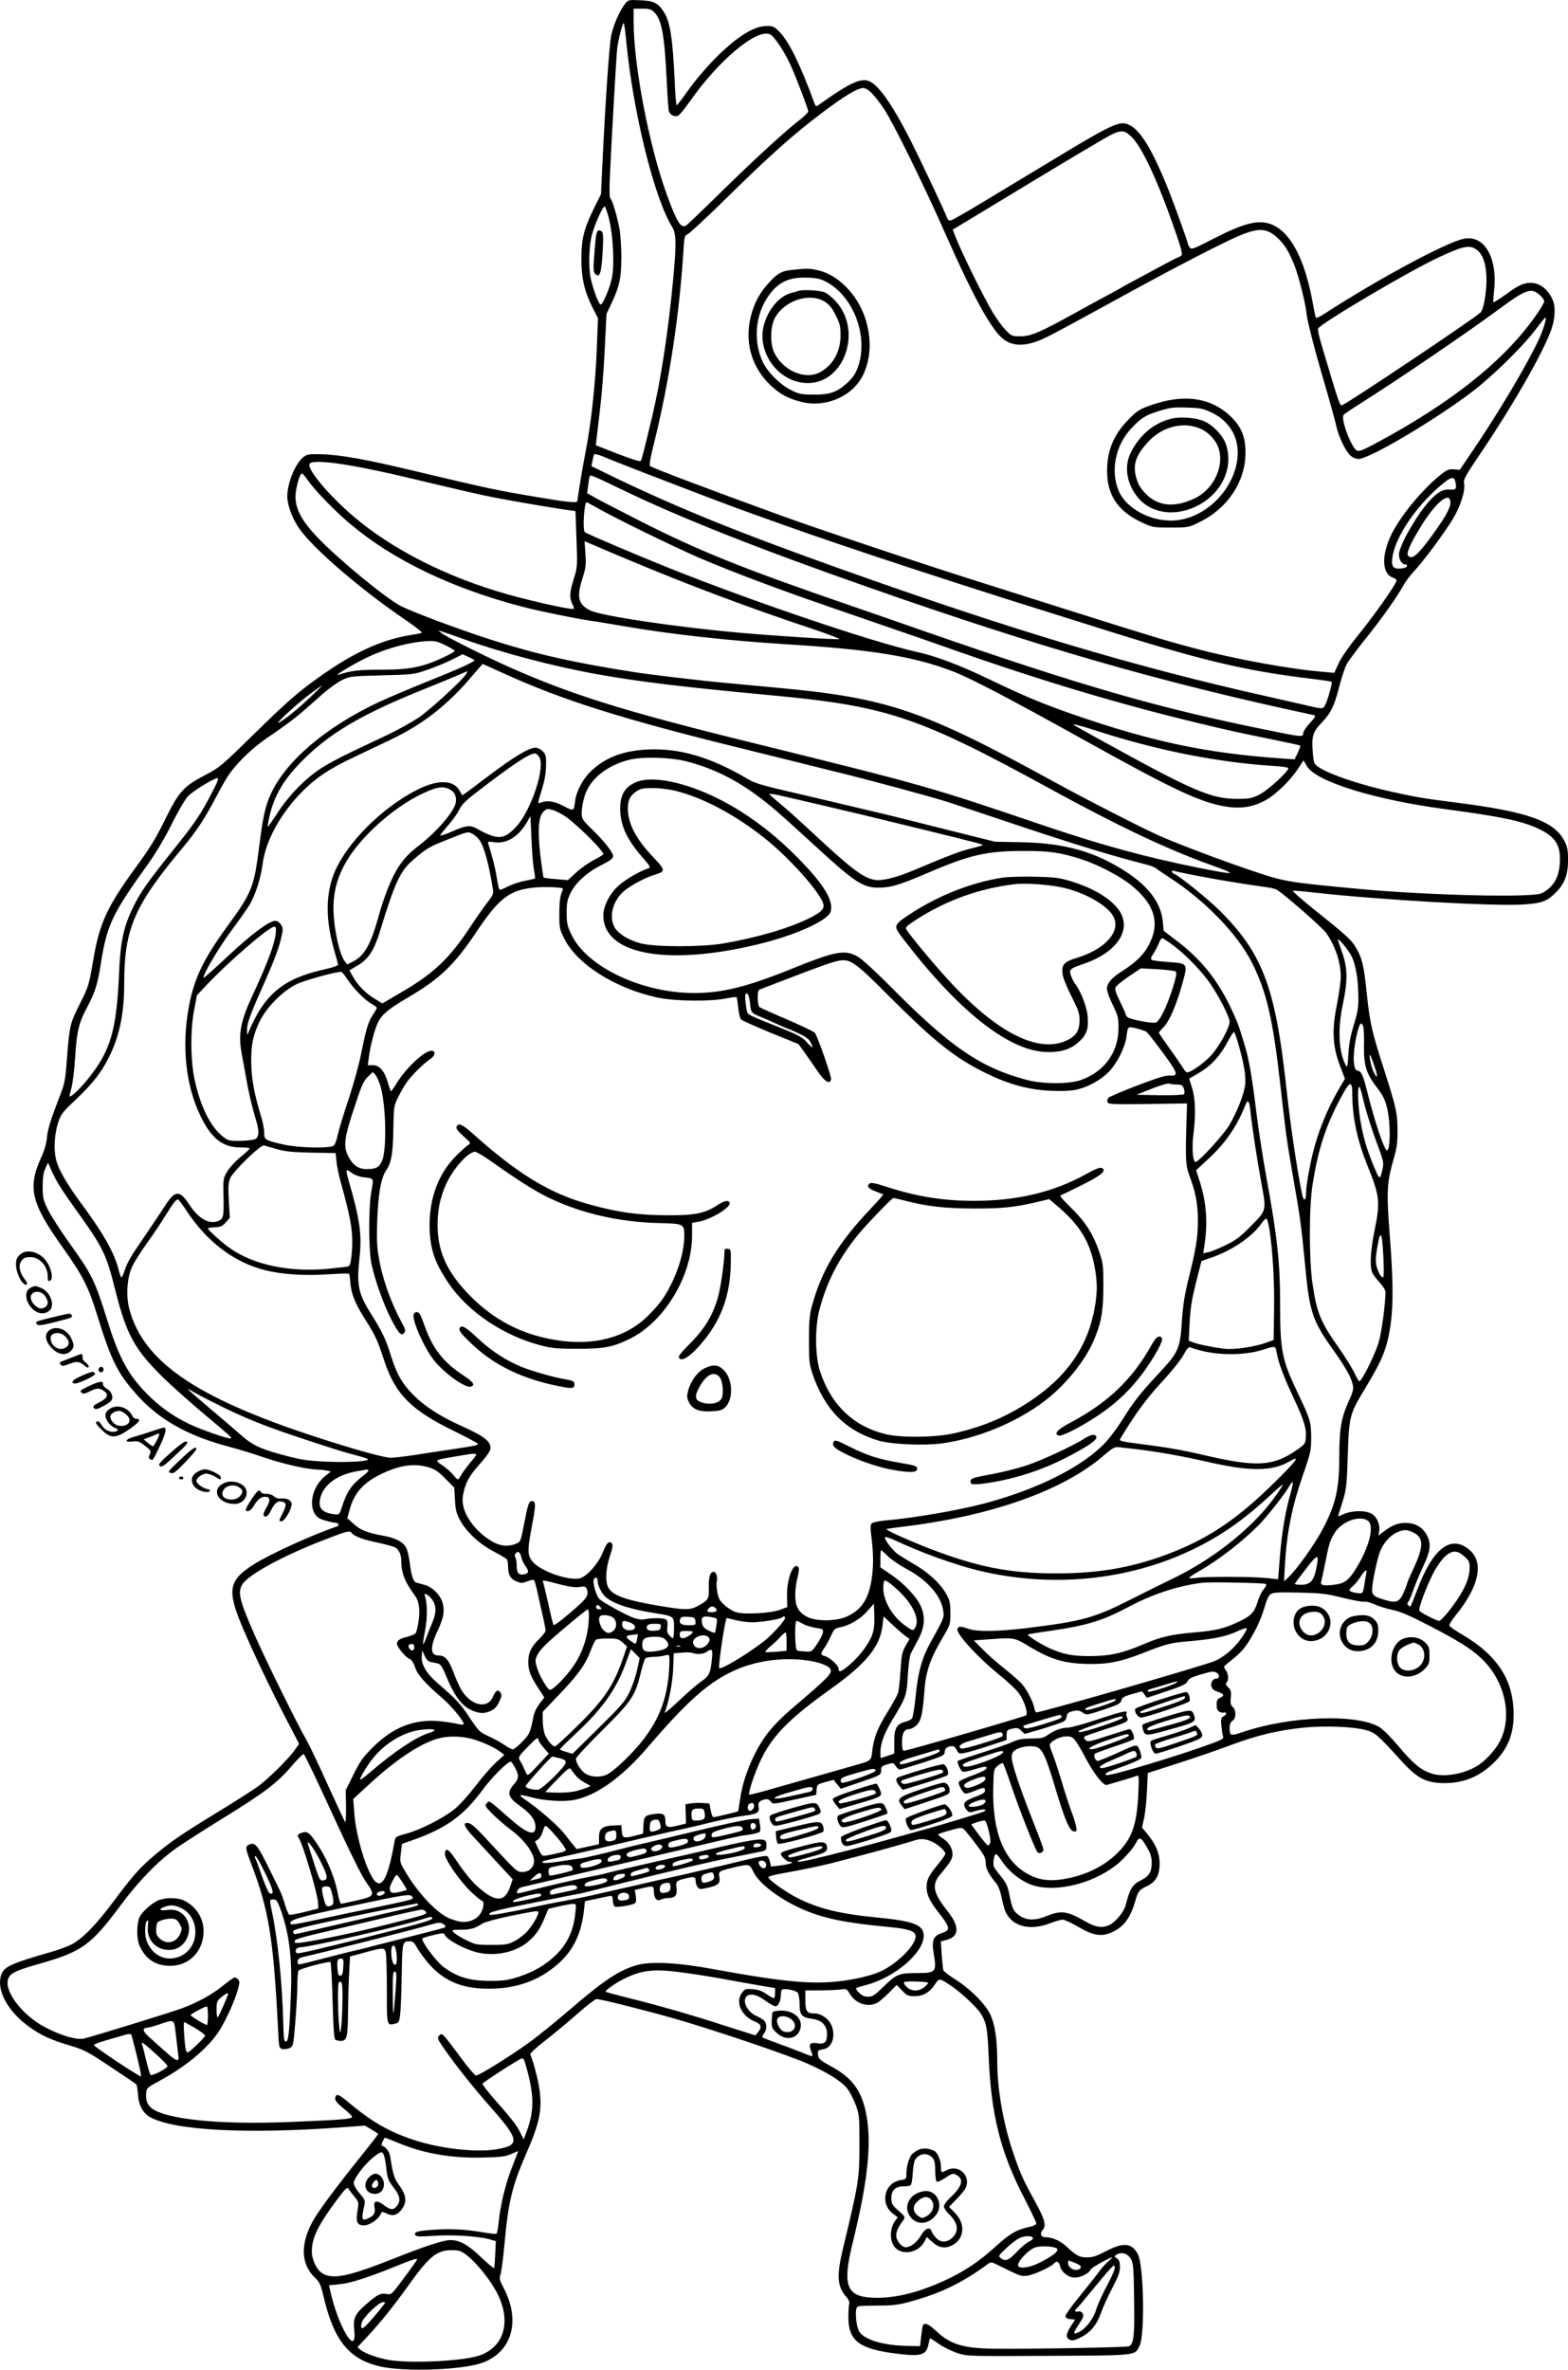 <?xml version="1.0" encoding="UTF-8"?>
<svg xmlns="http://www.w3.org/2000/svg" version="1.0" viewBox="0 0 1086.554 1641.821" preserveAspectRatio="xMidYMid meet">
  <g transform="translate(-461.926,1889.987) scale(0.1,-0.1)" fill="#000000" stroke="none">
    <path d="M8951 18874 c-37 -47 -81 -146 -96 -219 -14 -64 -42 -477 -63 -925 l-8 -175 -52 -105 c-67 -138 -84 -206 -84 -346 0 -132 22 -225 78 -337 l37 -72 -7 -185 c-7 -192 -26 -403 -51 -575 -13 -86 -22 -138 -50 -285 -8 -44 -35 -213 -35 -222 0 -14 -59 -9 -274 27 -301 51 -337 59 -851 181 -342 82 -520 114 -656 117 -74 2 -92 -1 -115 -18 -56 -42 -114 -180 -114 -273 0 -62 36 -158 85 -227 101 -142 433 -427 743 -636 62 -43 109 -80 104 -83 -5 -3 -37 -10 -73 -15 -209 -34 -401 -122 -645 -297 -143 -102 -216 -166 -449 -394 -221 -217 -234 -228 -334 -280 -150 -78 -183 -115 -280 -313 -64 -130 -106 -198 -212 -342 -188 -259 -241 -374 -284 -629 -30 -175 -32 -180 -90 -296 -70 -139 -74 -156 -90 -361 -13 -174 -16 -193 -50 -280 -65 -166 -85 -233 -91 -294 -3 -38 -18 -89 -40 -136 -95 -209 -69 -316 152 -625 134 -188 177 -272 233 -454 100 -323 141 -407 270 -554 154 -177 357 -293 646 -369 72 -19 182 -53 245 -75 122 -42 291 -81 362 -83 24 -1 56 -4 72 -8 l28 -6 -40 -32 c-81 -65 -115 -189 -72 -260 14 -24 32 -36 71 -47 29 -9 61 -16 70 -16 25 0 34 -19 12 -26 -167 -57 -460 -190 -573 -261 -177 -112 -189 -178 -82 -433 69 -164 190 -418 293 -618 l101 -194 -29 -41 c-44 -64 -192 -209 -263 -259 -36 -25 -153 -100 -261 -166 -251 -153 -328 -205 -436 -295 -111 -92 -158 -145 -298 -332 -120 -161 -211 -254 -290 -297 -28 -14 -93 -38 -145 -53 -264 -75 -321 -101 -340 -151 -41 -106 40 -259 195 -369 79 -57 152 -90 285 -129 95 -29 120 -42 275 -146 94 -62 174 -116 179 -121 4 -4 9 -34 11 -68 4 -74 34 -131 84 -159 168 -93 666 -119 1328 -71 l161 12 46 -27 c25 -15 46 -29 46 -31 0 -3 -54 -73 -121 -156 -179 -223 -300 -387 -336 -455 -85 -159 -77 -296 22 -388 28 -26 37 -46 55 -121 72 -311 177 -441 395 -491 172 -39 574 -24 710 27 205 77 264 293 142 522 -27 52 -29 62 -19 90 6 18 18 111 27 207 26 291 53 404 147 620 95 217 114 305 97 444 -8 66 -42 199 -65 252 -3 7 41 48 98 92 57 44 157 127 223 185 66 59 128 106 138 107 28 0 335 -77 542 -136 275 -79 792 -254 921 -312 140 -62 235 -122 275 -173 17 -22 43 -72 58 -112 25 -69 26 -81 26 -272 0 -239 -4 -267 -115 -727 -44 -184 -39 -259 21 -328 19 -21 27 -40 23 -52 -3 -10 -6 -51 -6 -92 0 -162 74 -220 328 -252 178 -23 214 -12 228 68 4 21 9 38 11 38 2 0 30 -18 61 -40 32 -22 89 -50 128 -63 70 -22 75 -22 629 -19 620 3 599 0 633 69 38 76 29 555 -11 634 -42 80 -100 86 -226 20 -60 -32 -89 -41 -126 -41 -53 0 -73 10 -144 76 -44 40 -98 64 -147 64 -30 0 -39 26 -17 50 27 30 14 76 -59 208 -78 141 -97 184 -146 328 -67 195 -110 440 -110 623 0 165 -16 267 -50 337 -36 74 -142 179 -247 244 -40 25 -74 52 -77 60 -2 8 -7 56 -11 107 l-6 92 40 11 c87 23 91 91 11 193 -106 133 -117 188 -54 262 66 78 84 107 84 137 0 41 -23 81 -64 109 -20 13 -36 26 -36 29 0 3 36 16 81 28 63 19 83 21 95 11 8 -6 46 -53 84 -103 60 -79 70 -98 70 -133 0 -40 21 -80 75 -144 12 -15 27 -55 34 -90 7 -35 18 -77 23 -92 42 -111 166 -148 311 -93 37 14 78 26 90 26 12 0 56 -20 98 -44 120 -71 176 -78 259 -36 70 36 114 98 145 205 21 73 27 81 82 107 62 29 88 76 88 158 -1 73 -27 134 -88 207 l-34 41 14 64 c8 34 17 119 20 188 l6 126 211 68 c116 37 281 94 366 126 181 68 335 104 510 121 150 14 337 6 422 -17 68 -19 82 -31 248 -214 111 -122 171 -153 299 -154 129 0 235 42 330 130 113 105 157 220 148 385 -11 213 -122 376 -347 509 -51 30 -95 60 -97 67 -3 7 17 39 44 72 163 201 197 367 94 454 -128 107 -253 10 -361 -278 -23 -60 -44 -112 -46 -114 -2 -3 -9 0 -16 7 -8 8 -8 15 1 25 6 8 22 45 35 83 13 38 42 107 64 154 52 111 59 155 34 213 -25 56 -71 89 -132 95 -60 5 -108 -10 -165 -54 l-44 -33 5 28 c9 45 -14 100 -50 122 -42 26 -136 25 -195 -1 -40 -18 -43 -19 -36 -2 3 9 18 55 32 102 22 75 26 112 32 315 9 266 12 277 125 464 117 195 147 269 171 430 20 137 19 317 -6 630 -23 296 -19 362 29 526 21 74 26 109 25 195 0 120 -9 156 -93 420 -86 266 -98 323 -120 530 -19 188 -32 243 -75 315 -30 52 -69 88 -279 255 -92 74 -163 136 -157 138 6 2 72 -3 148 -12 457 -51 1236 -95 1442 -83 127 8 165 20 221 73 69 65 95 128 95 234 0 72 -4 93 -26 135 -71 137 -256 202 -754 265 -225 29 -270 36 -445 75 -227 51 -436 122 -509 174 -26 19 -29 27 -35 103 -9 106 1 138 63 202 64 68 86 113 121 250 16 62 39 132 51 154 12 22 72 103 133 179 114 142 211 280 261 368 15 28 47 70 71 95 60 62 212 267 269 361 54 89 89 197 80 247 -6 30 6 52 123 225 216 320 416 670 477 832 32 84 36 175 10 226 -36 71 -88 109 -149 109 -50 0 -80 -14 -172 -80 -45 -32 -84 -57 -86 -54 -2 2 0 36 4 76 27 233 -68 395 -212 363 -125 -27 -594 -280 -963 -519 -39 -25 -58 -33 -61 -24 -2 7 -14 64 -25 126 -66 343 -193 532 -358 532 -75 0 -163 -31 -329 -116 -138 -71 -149 -75 -161 -58 -7 10 -13 22 -13 27 0 14 -105 303 -148 407 -116 282 -198 403 -283 424 -53 12 -132 -27 -461 -226 -183 -110 -422 -255 -532 -321 -109 -66 -207 -122 -217 -124 -14 -4 -22 3 -29 23 -21 54 -184 399 -252 534 -131 255 -225 388 -292 410 -58 19 -141 -22 -345 -168 -16 -11 -20 -9 -29 15 -96 263 -175 424 -239 490 -38 39 -47 43 -90 43 -93 -1 -209 -75 -363 -230 -58 -59 -139 -154 -180 -213 -41 -58 -78 -106 -81 -107 -4 0 -10 62 -13 138 -14 327 -33 445 -79 513 -41 60 -70 74 -161 77 -80 4 -84 3 -105 -24z m203 -60 c51 -51 71 -165 85 -469 5 -110 12 -208 16 -218 11 -26 41 -40 64 -28 11 6 45 48 77 93 199 287 467 512 559 470 29 -13 99 -117 142 -212 39 -85 123 -306 123 -322 -1 -7 -22 -29 -48 -50 -106 -81 -310 -268 -541 -494 -134 -132 -250 -243 -258 -247 -36 -21 -64 24 -136 223 -121 336 -227 889 -227 1190 l0 90 59 0 c50 0 62 -4 85 -26z m-195 -201 c47 -490 194 -1087 318 -1285 28 -46 30 -117 8 -353 -34 -365 -84 -694 -145 -955 -56 -235 -74 -306 -81 -314 -5 -6 -70 15 -160 50 l-151 59 6 50 c3 28 14 124 25 215 11 91 25 273 31 405 l12 240 33 70 c57 120 69 176 70 320 0 72 -6 162 -13 200 -19 97 -51 203 -63 210 -6 5 -8 55 -4 143 13 285 46 857 51 896 8 62 37 176 45 176 3 0 12 -57 18 -127z m1703 -360 c20 -21 57 -69 83 -108 64 -95 277 -529 430 -875 198 -447 324 -673 407 -727 55 -37 124 -41 208 -13 61 20 111 46 460 237 387 213 600 326 815 433 250 125 313 134 400 58 51 -45 83 -95 121 -188 33 -83 81 -272 89 -357 4 -38 47 -208 99 -388 52 -176 99 -345 105 -376 15 -71 63 -173 97 -204 16 -15 39 -25 57 -25 75 0 531 270 792 469 135 103 340 304 427 417 39 52 73 94 76 94 11 0 -13 -81 -44 -149 -79 -171 -283 -515 -461 -776 l-88 -130 -41 3 c-34 3 -48 -3 -90 -36 -133 -106 -290 -298 -350 -430 -63 -139 -56 -258 17 -284 21 -7 28 -15 24 -26 -14 -38 -164 -250 -260 -367 -64 -79 -119 -157 -138 -198 l-32 -69 -75 7 c-225 18 -606 87 -885 161 -230 61 -313 86 -1520 469 -371 117 -1106 363 -1345 450 -480 174 -899 332 -916 346 -7 6 1 55 28 161 103 414 176 888 203 1330 6 98 9 108 28 114 12 4 137 120 277 258 299 294 461 438 658 586 155 117 243 169 282 170 17 0 38 -13 62 -37z m1803 -306 c74 -78 182 -312 300 -654 38 -109 50 -154 42 -162 -6 -6 -14 -11 -17 -11 -4 0 -47 -22 -96 -48 -49 -27 -134 -72 -189 -102 -55 -29 -104 -56 -110 -60 -5 -4 -46 -26 -90 -50 -44 -23 -150 -81 -235 -128 -246 -136 -307 -162 -379 -162 -60 0 -63 1 -104 44 -23 24 -63 79 -89 122 -70 119 -207 398 -259 526 l-18 47 87 52 c48 29 279 169 514 311 235 142 453 271 485 288 81 42 107 40 158 -13z m-3624 -569 c27 -115 37 -311 19 -401 -13 -68 -63 -187 -78 -187 -13 0 -48 91 -68 175 -19 84 -14 242 11 322 22 74 72 183 84 183 5 0 19 -42 32 -92z m6018 -214 c40 -34 61 -105 61 -208 -1 -92 -21 -202 -41 -221 -49 -46 -926 -633 -959 -642 -17 -5 -17 -4 -142 414 -17 56 -28 108 -25 116 12 33 633 400 832 492 182 85 223 92 274 49z m434 -312 c15 -14 27 -32 27 -39 0 -8 -19 -42 -42 -76 -216 -321 -589 -622 -1130 -911 -88 -47 -111 -55 -127 -47 -39 22 -113 220 -91 247 6 6 52 38 103 70 258 162 750 497 967 657 197 146 232 157 293 99z m-6353 -1172 c130 -52 682 -263 770 -295 36 -13 97 -35 135 -49 350 -126 479 -170 855 -296 305 -102 901 -294 1100 -355 41 -13 203 -64 360 -113 784 -249 1077 -319 1564 -377 65 -8 120 -16 123 -19 6 -6 -26 -124 -44 -159 -15 -30 -17 -31 -118 -7 -22 5 -152 35 -290 66 -916 205 -1758 457 -2950 882 -709 253 -1110 415 -1569 635 l-158 77 7 37 c4 21 9 41 11 45 3 4 26 -1 52 -11 26 -11 94 -38 152 -61z m-1951 4 c108 -16 295 -54 476 -98 378 -90 464 -110 575 -132 120 -24 426 -76 521 -89 l46 -6 7 -194 c7 -191 6 -197 -19 -276 -29 -92 -31 -132 -10 -173 9 -16 13 -31 10 -34 -8 -8 -177 27 -381 79 -426 110 -819 297 -1104 527 -183 147 -363 354 -346 397 7 20 87 20 225 -1z m-237 -111 c45 -67 196 -222 300 -308 295 -247 701 -442 1188 -569 109 -29 376 -83 465 -96 33 -4 141 -22 240 -39 332 -57 724 -100 1140 -126 579 -36 866 -83 1133 -185 131 -50 395 -189 942 -493 577 -321 768 -411 935 -442 113 -21 199 -10 289 38 71 37 175 137 230 221 l38 58 22 -38 c61 -109 474 -237 981 -303 360 -48 505 -78 617 -129 127 -58 164 -117 156 -244 -7 -101 -44 -163 -123 -206 -59 -33 -774 -16 -1255 28 -514 48 -526 50 -760 129 -210 71 -507 183 -640 242 -123 55 -500 248 -730 374 -904 496 -1152 580 -1915 650 -327 30 -481 45 -565 55 -170 19 -346 41 -405 50 -438 68 -697 126 -1020 230 -221 71 -532 188 -616 230 -107 55 -434 324 -581 478 -107 113 -150 192 -151 280 0 57 29 162 44 162 5 0 23 -21 41 -47z m2183 -68 c401 -194 948 -410 1705 -675 1186 -416 2010 -653 3025 -872 28 -6 56 -12 64 -14 9 -3 -2 -21 -33 -54 -25 -27 -46 -58 -46 -70 0 -28 -12 -27 -240 20 -763 154 -1284 304 -2375 683 -198 69 -427 149 -510 177 -757 260 -1061 382 -1480 595 -143 73 -282 145 -308 160 l-49 28 7 56 c4 31 9 59 12 63 5 9 24 1 228 -97z m5771 50 c8 -44 2 -50 -41 -47 -45 4 -81 -16 -138 -76 -80 -86 -195 -281 -212 -360 -8 -37 15 -82 40 -82 8 0 15 -4 15 -9 0 -12 -26 -21 -60 -21 -41 0 -52 25 -40 92 27 138 161 337 325 478 81 70 101 75 111 25z m-36 -138 c0 -40 -43 -114 -153 -262 -78 -104 -114 -132 -139 -107 -16 16 9 76 84 199 104 172 208 257 208 170z m-5918 -33 c129 -74 539 -274 713 -349 99 -43 286 -117 415 -165 236 -88 304 -112 850 -300 162 -56 338 -116 390 -135 762 -271 1369 -449 2055 -604 50 -11 171 -36 269 -56 99 -20 182 -38 185 -41 3 -2 -5 -25 -17 -50 l-22 -45 -88 6 c-519 36 -895 115 -1437 302 -211 73 -360 135 -583 243 -215 103 -375 164 -517 195 -308 69 -1149 354 -1713 581 -242 97 -563 234 -580 247 -17 14 -5 207 13 207 2 0 32 -16 67 -36z m218 -361 c411 -173 836 -333 1264 -475 120 -40 211 -75 201 -76 -22 -5 -468 24 -690 44 -448 40 -962 117 -1037 155 -83 42 -94 92 -52 224 23 70 25 91 20 168 l-6 87 38 -16 c20 -9 138 -59 262 -111z m-1141 -550 c265 -95 622 -189 921 -243 301 -54 593 -89 1190 -145 824 -76 1033 -145 1954 -649 477 -261 806 -417 1111 -527 198 -70 185 -75 -72 -23 -366 73 -671 156 -1068 290 -810 275 -815 277 -2095 593 -826 204 -1193 319 -1615 506 -167 74 -443 212 -475 238 l-25 19 25 -7 c14 -4 81 -27 149 -52z m-122 -44 c35 -17 63 -35 63 -39 0 -4 -24 -18 -52 -32 -160 -79 -251 -98 -457 -98 -155 0 -208 -6 -296 -35 -42 -14 95 70 190 116 145 70 313 114 445 118 32 1 63 -8 107 -30z m200 -102 c9 -9 -107 -61 -349 -158 -111 -45 -253 -105 -315 -134 -369 -174 -643 -408 -748 -638 -37 -81 -54 -157 -80 -365 -36 -282 -50 -316 -225 -556 -162 -223 -225 -355 -261 -546 -52 -276 -24 -545 79 -761 75 -156 154 -219 277 -219 36 0 65 -3 64 -7 0 -5 -29 -32 -65 -61 -35 -29 -76 -74 -91 -100 -27 -45 -28 -52 -25 -167 3 -147 0 -159 -38 -175 -61 -25 -136 17 -199 114 -63 97 -96 99 -154 13 -80 -122 -172 -257 -221 -329 -29 -42 -61 -101 -70 -132 -10 -31 -21 -56 -25 -56 -4 0 -13 24 -20 53 -29 117 -108 256 -261 462 -86 116 -145 215 -166 279 -24 71 -21 183 6 271 21 66 28 75 123 165 120 114 182 193 235 303 70 141 102 301 102 500 0 381 68 540 404 942 99 119 155 204 242 370 70 132 90 161 168 243 64 66 125 116 215 176 69 46 160 114 201 150 41 36 108 95 149 131 41 36 99 77 130 93 55 26 62 27 276 33 215 5 222 6 315 38 52 18 129 49 170 70 l75 38 37 -17 c21 -9 41 -20 45 -23z m199 -91 c408 -186 819 -316 1631 -516 224 -56 518 -128 653 -162 255 -62 656 -171 795 -214 44 -14 280 -93 525 -175 376 -125 624 -201 860 -261 25 -6 52 -17 60 -24 8 -7 51 -36 95 -65 249 -162 469 -390 571 -591 99 -197 144 -388 194 -833 41 -362 47 -405 94 -675 42 -236 54 -323 76 -555 34 -363 48 -408 210 -635 73 -103 114 -176 124 -227 6 -25 0 -50 -29 -112 -52 -117 -65 -189 -65 -386 0 -222 -26 -333 -118 -505 -61 -113 -185 -285 -242 -335 l-23 -20 6 110 c13 228 48 403 125 625 54 156 57 170 57 260 0 107 -6 127 -98 320 -103 216 -117 284 -117 591 0 301 -18 471 -99 914 -22 121 -52 315 -66 430 -32 260 -49 356 -81 465 -41 137 -51 163 -98 262 -92 192 -206 333 -370 458 l-93 71 -6 64 c-12 128 -99 245 -258 347 -217 140 -426 198 -734 203 l-170 3 -340 85 c-187 47 -378 95 -425 106 -47 11 -143 34 -215 51 -161 38 -274 65 -390 92 -236 54 -292 70 -339 98 -263 155 -478 218 -701 207 -166 -9 -283 -52 -382 -142 -59 -52 -109 -142 -118 -213 -10 -75 -8 -74 -82 -36 -68 36 -117 41 -165 20 -13 -6 -11 8 14 86 20 65 30 116 31 170 2 68 -1 79 -22 102 -14 14 -36 26 -49 26 -47 0 -151 -63 -328 -196 -97 -74 -178 -134 -180 -134 -2 0 -10 13 -19 30 -41 78 -152 81 -297 7 -239 -122 -479 -360 -567 -562 -66 -151 -68 -334 -6 -548 13 -47 26 -91 27 -98 2 -9 -28 -20 -97 -36 -283 -63 -413 -171 -523 -433 -10 -24 -11 -24 -11 11 -1 46 21 108 107 300 79 177 114 269 132 351 11 50 11 60 -4 82 -10 16 -26 26 -40 26 -41 0 -165 -92 -331 -248 -88 -83 -162 -148 -164 -146 -12 12 101 203 190 324 55 74 112 155 127 180 41 69 79 186 92 290 22 159 125 346 274 496 97 97 183 155 354 236 70 33 187 89 260 124 221 105 392 239 561 438 40 47 74 86 75 86 1 0 65 -29 142 -64z m-255 -4 c-21 -39 -254 -253 -334 -306 -45 -30 -139 -82 -208 -115 -68 -32 -185 -88 -259 -123 -74 -35 -168 -86 -209 -113 -108 -71 -218 -184 -296 -303 -37 -57 -69 -102 -71 -100 -1 2 4 35 13 73 31 137 94 247 212 369 195 202 420 335 866 514 110 44 220 90 245 101 55 25 53 25 41 3z m-1081 -162 c-91 -86 -167 -147 -215 -175 -46 -26 109 118 205 191 47 35 87 64 90 64 3 0 -33 -36 -80 -80z m5435 -229 c415 -136 843 -222 1228 -247 59 -3 110 -10 113 -15 10 -17 -139 -154 -201 -185 -54 -26 -70 -29 -155 -29 -179 1 -303 54 -935 403 -104 58 -192 106 -194 108 -14 12 38 -1 144 -35z m-3849 -186 c44 -68 -55 -369 -159 -482 -86 -93 -130 -95 -277 -12 -41 23 -76 19 -154 -16 -59 -26 -96 -38 -96 -31 0 2 25 33 55 68 30 34 65 84 77 109 19 38 47 65 146 140 235 180 339 248 379 249 7 0 20 -11 29 -25z m1016 -29 c176 -45 330 -118 488 -234 96 -70 166 -131 375 -323 306 -282 360 -319 473 -319 84 0 143 18 347 105 287 123 403 149 655 149 182 1 253 -10 400 -56 110 -35 263 -114 343 -177 165 -131 206 -260 132 -409 -38 -75 -91 -128 -197 -195 -68 -44 -98 -80 -98 -119 0 -16 18 -66 40 -110 36 -74 40 -88 40 -159 0 -168 -95 -302 -258 -361 -81 -30 -264 -30 -378 0 -318 84 -529 228 -934 637 -108 109 -206 199 -235 216 -90 52 -153 41 -464 -85 -305 -123 -477 -166 -671 -166 -365 0 -747 182 -852 407 -28 58 -32 79 -32 149 0 68 4 90 27 137 36 73 116 145 215 194 56 28 78 44 80 59 3 24 -58 103 -157 199 -57 56 -61 63 -61 106 0 26 9 77 21 115 35 114 148 207 301 248 90 25 288 20 400 -8z m-3279 -208 c-79 -155 -119 -215 -278 -413 -167 -209 -217 -279 -264 -372 -74 -147 -96 -245 -106 -463 -18 -411 -57 -547 -216 -745 -55 -69 -119 -129 -127 -121 -2 2 4 28 12 57 9 30 20 126 26 214 12 185 26 240 85 350 54 103 70 152 94 305 42 264 80 342 330 689 49 69 112 174 159 269 42 85 93 172 112 193 33 37 180 127 208 128 8 1 -5 -35 -35 -91z m1654 6 c27 -17 38 -53 29 -91 -17 -65 -135 -200 -257 -294 -81 -61 -129 -119 -173 -207 -35 -69 -78 -186 -105 -287 -52 -188 -97 -267 -174 -306 l-41 -21 -17 21 c-38 47 -79 238 -79 370 0 149 47 278 152 414 118 152 310 308 472 382 100 47 143 51 193 19z m2336 -49 c56 -13 163 -38 237 -55 219 -51 326 -77 690 -166 414 -102 423 -104 418 -110 -3 -2 -43 -14 -89 -25 -76 -20 -140 -44 -399 -153 -111 -46 -204 -69 -252 -63 -84 11 -162 70 -453 341 -66 62 -154 141 -195 175 -41 35 -79 67 -84 72 -16 15 18 10 127 -16z m-1530 -143 c95 -74 247 -227 247 -250 0 -4 -30 -22 -66 -41 -37 -19 -92 -58 -123 -87 l-57 -52 -81 7 c-45 3 -84 9 -87 11 -2 3 -12 71 -22 151 -20 177 -14 270 21 305 23 22 26 23 70 10 25 -8 69 -32 98 -54z m-234 -356 c6 -33 9 -61 8 -62 -1 -2 -35 -10 -76 -18 -40 -8 -93 -27 -119 -41 -25 -14 -48 -22 -52 -18 -4 5 -12 43 -19 86 -10 65 -31 146 -58 230 -5 17 -1 18 40 12 85 -13 168 37 225 134 l27 46 7 -155 c3 -85 11 -182 17 -214z m-381 209 c34 -43 67 -161 97 -346 5 -32 0 -43 -41 -95 -25 -32 -78 -108 -118 -169 -141 -215 -255 -323 -481 -453 l-126 -74 -56 34 c-60 36 -116 93 -150 155 l-23 40 58 34 c74 44 113 103 153 233 107 347 140 419 232 499 87 75 109 89 217 132 162 65 161 65 191 49 15 -7 36 -25 47 -39z m4964 -250 c141 -28 304 -55 453 -76 50 -6 98 -16 108 -21 43 -22 320 -264 348 -304 62 -91 99 -201 99 -301 0 -34 -12 -119 -26 -190 -36 -178 -31 -289 19 -422 l36 -95 -40 -68 c-81 -138 -147 -300 -183 -450 -24 -98 -46 -226 -46 -267 0 -64 -17 -70 -29 -10 -40 202 -80 476 -111 759 -74 673 -165 910 -461 1203 -87 85 -279 240 -316 254 -7 3 -13 10 -13 15 0 6 7 8 15 4 8 -3 74 -17 147 -31z m-4383 -91 c2 -2 -3 -18 -10 -36 -9 -21 -14 -71 -14 -138 0 -100 2 -108 35 -174 89 -178 354 -345 648 -408 120 -25 357 -28 470 -6 40 8 74 12 76 9 2 -3 7 -36 11 -74 3 -37 13 -73 20 -81 8 -7 100 -48 206 -92 l192 -78 43 -60 c24 -34 65 -92 91 -131 49 -71 84 -91 91 -52 4 19 -93 296 -112 321 -6 8 -92 49 -191 92 -99 42 -186 81 -192 86 -8 6 -13 33 -13 65 0 42 4 55 18 59 9 3 87 33 172 66 241 93 331 125 378 133 74 12 112 -15 350 -255 314 -313 452 -423 673 -530 153 -74 287 -110 434 -117 76 -4 141 -1 177 6 82 17 171 65 228 122 58 58 115 171 125 244 10 77 7 74 70 60 31 -8 62 -19 70 -25 18 -15 144 -183 179 -238 34 -54 30 -68 -18 -64 -27 3 -87 -16 -224 -68 -103 -39 -193 -78 -201 -85 -8 -8 -11 -21 -7 -31 6 -15 29 -16 279 -13 l272 4 -2 -60 c-11 -335 -9 -366 20 -445 43 -116 57 -192 57 -308 0 -117 -12 -190 -65 -404 -27 -108 -38 -179 -46 -293 -12 -191 -23 -214 -165 -366 -125 -134 -170 -192 -248 -317 -32 -51 -82 -118 -110 -149 -153 -168 -464 -327 -836 -427 -182 -49 -494 -103 -702 -121 -47 -5 -82 -13 -89 -21 -9 -11 -9 -36 0 -102 14 -115 14 -209 -3 -303 -23 -126 -72 -196 -171 -240 -73 -33 -213 -33 -273 -1 -60 32 -82 72 -82 151 0 35 7 90 16 123 11 44 12 64 4 72 -35 35 -81 -89 -77 -209 l2 -69 -50 -19 c-62 -24 -242 -34 -301 -18 -23 6 -60 28 -83 49 -34 30 -43 47 -51 91 -6 30 -7 63 -4 74 8 27 -4 67 -21 67 -25 0 -36 -38 -34 -112 2 -78 -3 -86 -83 -128 -48 -26 -89 -25 -266 5 -233 40 -319 72 -348 127 -22 42 -17 130 11 215 19 56 23 79 15 89 -19 22 -38 5 -62 -58 -30 -79 -115 -175 -164 -184 -88 -16 -287 58 -331 125 -29 43 -29 74 3 243 27 141 27 168 -1 168 -20 0 -28 -22 -55 -164 -23 -117 -24 -119 -56 -132 -48 -20 -103 -17 -151 9 -105 55 -193 160 -213 251 -8 38 -7 61 4 107 18 70 44 113 120 197 30 34 58 73 62 86 13 53 -32 91 -194 164 -151 68 -253 133 -333 212 -81 80 -119 145 -160 275 -36 116 -61 168 -135 286 -94 149 -105 202 -82 411 15 147 -1 260 -78 522 -21 74 -19 81 19 52 21 -16 53 -28 83 -32 76 -9 73 -3 57 -96 -21 -120 -20 -411 1 -508 26 -117 83 -276 137 -382 52 -100 69 -117 90 -92 11 13 7 26 -21 77 -74 137 -132 301 -156 446 -13 72 -15 131 -11 250 7 189 26 299 61 350 37 54 49 120 51 292 3 151 3 157 33 217 17 34 44 81 60 104 32 46 120 133 165 162 33 22 37 56 6 56 -49 0 -177 -120 -241 -225 -18 -30 -36 -55 -39 -55 -3 0 -13 27 -22 59 -22 79 -58 121 -104 121 l-35 0 7 53 c10 81 42 202 64 244 28 56 72 92 206 171 219 128 322 226 472 450 158 237 229 293 398 312 63 7 194 4 204 -6z m-1988 -276 c6 -69 -43 -209 -159 -458 -86 -184 -103 -273 -78 -410 10 -52 24 -129 31 -170 17 -98 41 -200 65 -279 27 -86 26 -127 -2 -143 -13 -6 -60 -12 -105 -12 -76 -1 -83 1 -120 30 -86 69 -155 208 -195 393 -29 133 -30 348 -3 486 l19 99 70 75 c160 168 431 401 467 401 5 0 9 -6 10 -12z m6225 -123 c89 -68 197 -182 254 -266 58 -85 130 -227 130 -257 0 -42 -73 -174 -129 -235 -49 -53 -140 -117 -166 -117 -6 0 -19 15 -29 33 -11 17 -52 78 -93 134 -40 56 -73 104 -73 108 0 3 15 21 33 39 41 43 89 155 130 303 38 140 40 138 -102 148 -54 4 -104 10 -110 15 -10 5 -7 17 13 46 14 22 30 54 37 72 6 17 16 32 22 32 6 0 43 -25 83 -55z m1229 -70 c29 -60 46 -157 47 -280 1 -76 -4 -106 -31 -195 -24 -77 -34 -132 -38 -204 -5 -88 -7 -96 -19 -75 -49 94 -56 249 -19 423 34 162 33 247 -5 356 -16 47 -30 87 -30 89 0 18 76 -74 95 -114z m-1219 -106 c9 -7 4 -36 -18 -107 -42 -136 -93 -240 -121 -247 -26 -7 -176 22 -194 37 -7 6 -13 15 -13 20 0 5 -18 45 -40 90 -31 63 -37 85 -29 99 5 11 47 44 92 75 l82 55 115 -6 c63 -4 120 -11 126 -16z m-5739 -55 c43 -64 122 -145 167 -169 20 -11 36 -23 36 -28 0 -4 -11 -25 -25 -45 -33 -49 -49 -101 -81 -262 -14 -75 -54 -220 -89 -325 -35 -104 -69 -217 -76 -250 -6 -33 -19 -66 -27 -72 -25 -21 -240 -16 -342 6 -135 31 -140 33 -140 83 0 24 -9 72 -20 108 -50 162 -70 275 -70 391 0 113 13 176 57 269 48 100 158 212 257 261 61 29 284 90 311 85 6 -1 25 -25 42 -52z m2790 -168 c6 -62 8 -64 73 -91 25 -10 78 -34 118 -52 41 -18 75 -33 77 -33 3 0 34 -13 69 -30 46 -21 70 -38 81 -59 24 -48 18 -49 -23 -4 -32 37 -58 51 -197 107 -211 84 -215 86 -220 110 -11 55 -15 108 -9 117 12 20 25 -8 31 -65z m4249 -158 c4 -13 7 -73 5 -134 -2 -135 15 -192 92 -292 41 -53 54 -81 69 -142 24 -101 23 -290 -2 -290 -18 0 -84 197 -134 397 -32 127 -43 151 -70 155 -37 5 -34 149 6 291 13 42 23 47 34 15z m-863 -130 c38 -135 50 -211 45 -270 -6 -64 -54 -187 -110 -283 -43 -71 -211 -255 -234 -255 -19 0 -27 94 -15 190 17 133 14 249 -9 322 -11 34 -20 64 -20 65 0 0 25 15 55 32 98 56 158 121 220 239 15 28 31 52 35 52 4 0 19 -42 33 -92z m941 -146 c26 -75 22 -97 -7 -37 -17 36 -35 125 -23 114 3 -3 17 -38 30 -77z m-6889 -135 c39 -130 46 -438 12 -519 -19 -45 -42 -58 -106 -58 -60 0 -99 28 -132 96 -31 65 -23 127 47 335 48 148 62 179 92 208 l35 34 19 -22 c10 -13 25 -46 33 -74z m5519 9 c34 -1 41 -5 49 -29 6 -18 6 -32 0 -38 -5 -5 -79 -8 -169 -7 l-159 3 105 42 c58 23 112 39 120 36 8 -4 33 -7 54 -7z m1216 -64 c0 -162 34 -323 107 -502 83 -207 88 -246 47 -447 -29 -142 -34 -255 -14 -293 7 -14 30 -44 51 -67 22 -24 39 -52 39 -64 0 -81 -26 -278 -47 -349 -23 -80 -117 -270 -134 -270 -4 0 -19 26 -34 57 -14 31 -62 108 -105 170 -130 183 -157 249 -186 452 -24 164 -24 526 0 678 38 245 90 408 193 601 65 123 83 131 83 34z m68 -9 c21 -94 67 -240 111 -356 37 -100 40 -113 31 -155 -18 -81 -20 -80 -61 18 -48 115 -75 205 -94 325 -16 96 -20 225 -7 225 4 0 13 -26 20 -57z m-774 -110 c11 -107 44 -323 76 -500 36 -195 39 -186 -84 -309 -64 -65 -98 -90 -166 -122 -47 -23 -101 -45 -119 -48 l-34 -7 6 39 c27 161 18 307 -29 455 l-26 81 91 85 c116 108 194 223 252 371 15 39 26 24 33 -45z m-6745 -265 c60 -17 110 -21 241 -24 l165 -3 6 -58 c3 -32 16 -94 28 -138 77 -276 90 -362 77 -508 -6 -58 -12 -77 -24 -81 -9 -3 -74 -10 -144 -17 -262 -24 -508 27 -671 140 -50 34 -157 129 -157 140 0 3 21 7 47 8 40 1 53 7 77 34 l28 32 -7 117 c-5 95 -4 124 9 156 19 47 213 236 235 228 8 -2 48 -14 90 -26z m-1536 -203 c16 -33 73 -121 127 -195 207 -288 223 -319 291 -590 76 -299 132 -401 331 -596 57 -56 180 -165 273 -244 202 -169 200 -168 193 -175 -9 -9 -213 62 -298 104 -106 52 -200 120 -282 204 -130 130 -196 254 -276 512 -85 274 -107 318 -267 540 -59 83 -124 184 -144 225 -33 68 -36 83 -36 160 0 62 5 96 19 125 l18 40 11 -25 c5 -14 23 -52 40 -85z m907 -221 c141 -216 331 -360 545 -414 117 -30 276 -40 439 -29 76 5 141 7 144 4 3 -2 7 -30 9 -62 6 -76 32 -142 99 -248 77 -123 88 -146 135 -290 77 -234 186 -344 481 -488 92 -45 168 -86 168 -90 0 -11 -6 -12 -170 -37 -80 -12 -201 -30 -269 -41 -68 -10 -142 -19 -164 -19 -37 0 -202 44 -402 107 -919 288 -1309 544 -1410 925 -22 84 -17 200 14 278 11 30 58 107 104 170 45 63 104 151 131 195 54 88 75 115 88 115 5 0 31 -34 58 -76z m7507 -140 c23 -154 34 -362 31 -559 l-3 -199 -50 -18 c-82 -30 -221 -50 -289 -43 -75 9 -182 30 -220 45 l-29 11 6 127 c5 100 15 159 44 276 l38 149 75 26 c141 50 279 145 341 235 13 20 29 34 34 33 6 -2 15 -39 22 -83z m788 -175 c4 -77 4 -143 0 -147 -10 -10 -34 27 -46 72 -8 30 -8 60 1 115 24 148 36 137 45 -40z m-1269 -655 c136 -37 320 -34 439 6 80 26 83 26 90 -17 12 -71 48 -168 116 -313 75 -161 92 -215 87 -280 -3 -43 -6 -47 -70 -91 -157 -107 -273 -114 -616 -35 -183 43 -260 56 -545 93 -32 5 -58 12 -58 16 -1 5 40 70 89 145 60 91 129 179 205 260 67 73 128 149 147 184 25 46 36 58 48 53 10 -4 40 -14 68 -21z m-6771 -394 c217 -105 351 -155 805 -300 30 -9 88 -26 128 -36 39 -10 72 -22 72 -25 0 -14 -138 -22 -285 -16 -120 5 -173 12 -265 36 -193 50 -245 73 -335 152 -44 39 -144 124 -222 190 -79 67 -143 123 -143 125 0 2 24 -10 53 -27 28 -17 115 -61 192 -99z m6325 -290 c152 -18 320 -48 509 -91 287 -65 439 -63 558 7 78 46 47 3 -110 -151 -246 -242 -439 -374 -694 -476 -265 -106 -505 -150 -813 -150 -327 0 -549 44 -890 176 -138 54 -294 124 -288 131 2 1 44 8 93 14 632 74 1139 254 1421 503 49 42 68 53 90 51 16 -2 72 -8 124 -14z m-4610 -91 c-28 -34 -58 -75 -66 -90 -8 -16 -18 -29 -22 -29 -4 0 -19 15 -34 34 -15 18 -48 47 -74 64 -55 37 -57 36 91 61 171 29 165 31 105 -40z m-290 -35 c43 -13 67 -29 116 -79 l61 -62 5 -84 c3 -69 10 -94 34 -139 43 -82 137 -169 236 -220 45 -24 86 -48 90 -54 4 -6 8 -28 8 -48 0 -58 16 -87 57 -104 33 -14 40 -14 77 0 22 9 43 13 46 8 4 -4 12 -32 19 -62 6 -30 23 -103 36 -162 14 -59 25 -115 25 -125 0 -9 -21 -36 -46 -60 -53 -51 -74 -95 -74 -156 0 -60 15 -100 67 -179 l44 -68 -24 -32 c-37 -49 -47 -72 -58 -135 -6 -32 -17 -69 -24 -83 -18 -34 -96 -110 -113 -110 -7 0 -34 14 -58 31 -25 17 -74 44 -109 60 -61 27 -68 34 -131 128 -64 97 -90 125 -226 243 -76 66 -111 127 -106 185 l3 38 17 -37 c11 -25 25 -39 42 -43 14 -3 37 -7 49 -10 19 -4 32 -23 61 -94 63 -152 117 -215 204 -242 32 -9 51 -10 80 -1 45 14 65 34 86 84 13 29 13 38 2 53 -16 23 -32 13 -51 -31 -37 -88 -154 -62 -220 50 -13 22 -38 78 -55 124 -33 86 -57 112 -101 112 -59 0 -61 58 -8 170 41 87 50 135 37 189 -15 59 -70 115 -128 131 -25 7 -51 14 -58 16 -18 5 -33 50 -43 134 -5 41 -16 89 -25 106 -20 40 -72 68 -154 83 -116 21 -163 40 -209 82 l-45 40 14 52 c29 116 93 192 214 251 131 65 235 80 336 50z m-417 -20 c3 -3 -15 -22 -41 -42 -76 -58 -110 -108 -143 -212 -16 -51 -19 -55 -46 -52 -94 10 -123 44 -103 118 25 90 117 156 249 180 36 6 69 12 72 13 3 0 8 -2 12 -5z m6387 -168 c-35 -124 -59 -272 -72 -434 l-12 -154 -81 9 c-99 10 -423 11 -487 1 -27 -4 -48 -4 -48 0 0 4 30 25 68 46 136 78 298 203 413 319 61 62 179 212 211 268 31 55 34 35 8 -55z m-106 -17 c-156 -217 -431 -435 -724 -574 -47 -22 -164 -80 -260 -129 -272 -138 -346 -158 -745 -207 -195 -23 -336 -25 -395 -4 -54 19 -69 19 -76 0 -13 -32 147 -205 306 -332 46 -38 99 -87 117 -111 37 -49 69 -140 53 -156 -9 -9 -823 -246 -847 -246 -9 0 -13 18 -13 59 0 63 15 91 50 91 10 0 32 11 48 25 33 28 45 79 57 240 9 134 41 226 130 375 49 83 50 87 50 165 0 70 -4 87 -29 132 -39 70 -124 149 -216 202 -41 24 -92 55 -113 69 -40 26 -101 105 -95 122 2 5 37 -7 78 -26 164 -78 409 -166 565 -204 508 -124 1043 -71 1490 145 199 96 358 208 545 383 41 38 77 68 79 66 2 -2 -23 -40 -55 -85z m644 -165 c47 -33 11 -180 -80 -328 -54 -87 -82 -108 -156 -116 -76 -9 -95 -3 -87 24 3 11 15 66 26 121 28 142 35 164 68 216 49 79 172 123 229 83z m307 -78 c80 -34 83 -96 11 -249 -25 -54 -46 -102 -46 -107 0 -5 -11 -34 -24 -64 -30 -67 -52 -75 -132 -50 -97 30 -97 30 -75 159 11 61 29 136 41 169 33 88 104 150 178 155 7 1 28 -5 47 -13z m-7350 -6 c14 -22 85 -49 182 -68 56 -12 111 -27 122 -34 26 -16 41 -51 41 -93 0 -84 24 -144 96 -242 27 -37 35 -96 24 -174 -6 -40 -15 -78 -21 -85 -5 -6 -31 -17 -57 -24 -54 -13 -72 -26 -72 -49 0 -22 64 -98 90 -106 11 -4 25 -25 35 -55 18 -54 68 -111 188 -214 73 -63 165 -178 147 -184 -6 -2 -30 1 -53 7 -24 5 -78 13 -122 17 -169 13 -315 -45 -451 -181 -69 -68 -89 -96 -135 -189 l-54 -109 2 -115 c1 -63 -2 -110 -6 -106 -4 5 -58 122 -121 259 -62 138 -129 279 -150 315 -62 107 -272 533 -353 715 -109 248 -122 301 -89 357 39 66 277 197 562 307 159 62 184 69 195 51z m3718 -163 c24 -23 82 -63 128 -87 147 -79 241 -187 255 -293 6 -44 5 -48 -89 -217 -59 -107 -86 -204 -102 -367 -8 -80 -20 -152 -26 -159 -6 -8 -29 -19 -50 -24 -58 -16 -74 -47 -73 -142 l0 -77 -45 -16 c-24 -8 -46 -15 -48 -15 -2 0 -3 17 -3 38 0 61 26 132 81 223 99 164 101 171 109 310 5 78 13 138 22 155 8 16 31 60 51 97 45 84 50 159 15 233 -30 64 -118 157 -205 215 l-73 50 0 59 c0 33 2 60 5 60 2 0 24 -19 48 -43z m-2542 -4 c3 -17 16 -44 28 -61 26 -37 26 -49 1 -57 -42 -13 -60 3 -60 53 0 26 -4 54 -10 62 -5 9 -5 19 2 27 16 20 32 10 39 -24z m6536 3 c33 -30 37 -38 36 -82 -1 -57 -23 -118 -71 -194 -49 -78 -125 -170 -140 -170 -17 0 -129 57 -137 70 -9 14 48 167 97 262 22 43 58 93 79 113 51 46 87 46 136 1z m-1028 -90 c-17 -80 -43 -106 -104 -106 -26 0 -45 3 -43 8 2 4 37 51 78 104 83 108 93 107 69 -6z m348 -28 c-3 -13 -9 -47 -13 -76 -4 -29 -11 -55 -16 -58 -14 -9 -88 6 -88 18 0 6 11 19 24 29 13 10 37 39 53 64 30 48 49 59 40 23z m-5327 -48 c0 -31 25 -84 51 -110 52 -49 166 -88 344 -116 137 -22 135 -20 135 -104 0 -39 -3 -70 -8 -70 -4 0 -16 10 -26 21 -13 16 -17 31 -12 57 3 20 1 42 -6 49 -11 14 -98 16 -153 4 -19 -4 -47 0 -75 10 -63 24 -209 105 -237 130 -23 22 -50 120 -38 139 11 17 25 11 25 -10z m-250 -30 c57 -14 98 -20 126 -15 33 5 43 3 48 -10 17 -44 6 -64 -71 -132 -98 -86 -152 -127 -158 -121 -3 3 -19 66 -35 141 -17 74 -33 143 -37 153 -7 19 -10 20 127 -16z m2296 -6 c132 -108 197 -235 151 -297 -11 -16 -16 -15 -62 18 -91 64 -155 172 -155 263 0 32 4 52 11 52 7 0 32 -16 55 -36z m2583 12 c8 -5 4 -17 -13 -37 -14 -16 -33 -55 -42 -87 -23 -74 -44 -96 -129 -137 -100 -48 -162 -63 -310 -75 -154 -13 -232 -31 -340 -77 -153 -66 -237 -85 -370 -87 -132 -1 -195 11 -292 54 -62 28 -158 89 -151 96 3 2 69 13 149 24 261 38 365 69 553 169 161 86 342 145 506 165 54 7 426 -1 439 -8z m534 -96 c71 -17 138 -30 149 -27 10 3 42 -5 71 -18 29 -13 85 -31 126 -39 54 -11 118 -39 250 -107 205 -106 293 -161 363 -227 164 -152 221 -399 132 -574 -32 -63 -105 -142 -162 -175 -99 -58 -235 -79 -321 -48 -68 24 -125 71 -220 186 -54 64 -108 118 -135 134 -157 92 -612 76 -938 -33 -95 -32 -98 -31 -98 31 0 21 7 36 20 45 26 16 27 73 1 96 -14 13 -17 26 -13 65 4 41 1 52 -18 71 -16 16 -19 25 -11 33 16 16 13 59 -6 86 -16 23 -15 25 8 43 87 69 116 98 153 157 50 79 88 163 112 249 10 37 26 69 38 77 15 12 56 14 195 11 157 -4 190 -7 304 -36z m-6308 -14 c29 -44 29 -88 0 -157 -14 -35 -35 -86 -45 -114 -24 -62 -25 -46 -4 64 15 83 15 178 -1 230 -7 21 -6 22 14 12 11 -7 28 -22 36 -35z m3050 -237 c-21 -63 -87 -152 -157 -212 -60 -51 -78 -58 -78 -28 0 23 -61 78 -95 87 -30 7 -31 17 -5 54 12 16 32 53 46 83 22 49 29 56 62 62 66 12 143 57 191 112 l46 52 3 -81 c2 -54 -2 -96 -13 -129z m-1885 186 c10 -13 9 -15 -9 -15 -12 0 -21 6 -21 15 0 8 4 15 9 15 5 0 14 -7 21 -15z m799 -8 c14 -18 4 -27 -31 -27 -30 0 -35 9 -16 28 16 16 33 15 47 -1z m-879 -49 c0 -123 -37 -247 -104 -346 -54 -80 -149 -177 -168 -169 -20 8 -76 106 -90 161 -12 45 -11 51 12 92 17 31 74 85 180 174 85 72 158 130 162 130 5 0 8 -19 8 -42z m153 -7 c46 -18 48 -88 3 -109 -20 -9 -29 -8 -50 9 -25 20 -44 78 -31 98 8 14 46 14 78 2z m585 -33 c3 -27 2 -28 -48 -28 -52 0 -69 13 -56 46 4 11 18 14 53 12 44 -3 48 -5 51 -30z m121 26 c32 -7 32 -7 25 -53 -4 -25 -8 -49 -10 -52 -2 -4 -21 2 -43 13 -29 14 -42 28 -46 48 -11 49 4 58 74 44z m501 -3 c0 -18 -92 -120 -148 -163 -116 -90 -296 -198 -309 -185 -9 9 42 347 52 347 2 0 30 -7 62 -15 31 -8 84 -15 118 -15 62 1 190 22 202 33 9 10 23 9 23 -2z m834 -126 l28 -20 -28 -49 c-24 -43 -28 -64 -35 -175 -4 -69 -12 -139 -19 -156 -6 -16 -38 -74 -71 -127 -69 -111 -94 -176 -105 -266 -8 -73 -5 -70 -129 -105 -83 -24 -214 -61 -580 -165 -77 -22 -142 -38 -144 -36 -10 10 42 164 85 250 79 162 199 282 479 482 246 175 343 294 360 442 l7 61 62 -58 c34 -32 74 -67 90 -78z m-1907 93 c38 -14 44 -43 12 -51 -35 -9 -69 9 -69 38 0 28 9 30 57 13z m1195 -8 c19 -11 58 -23 88 -28 50 -7 55 -10 52 -31 -1 -13 -19 -49 -40 -80 -37 -55 -38 -56 -82 -53 -25 1 -51 4 -57 7 -16 5 -19 205 -4 205 6 0 25 -9 43 -20z m-984 -22 c-2 -19 -10 -24 -42 -26 -43 -4 -62 8 -53 32 5 11 20 16 52 16 42 0 46 -2 43 -22z m4026 -74 c-46 -67 -112 -126 -179 -159 -54 -27 -1234 -367 -1246 -359 -4 2 -11 19 -14 37 -10 43 -48 117 -82 157 -15 18 -70 67 -123 109 -52 41 -121 102 -154 136 l-59 60 89 6 c195 15 190 15 298 -50 142 -85 231 -113 382 -119 151 -5 243 12 403 75 165 65 193 72 331 83 159 14 247 32 324 68 33 16 63 25 65 20 2 -5 -14 -34 -35 -64z m-3804 40 c0 -13 -47 -43 -67 -44 -18 0 -23 6 -23 25 0 23 4 25 45 25 25 0 45 -3 45 -6z m650 -68 l0 -63 -71 -7 c-40 -3 -74 -4 -77 -2 -2 3 13 20 34 38 22 18 53 47 69 65 17 18 33 33 38 33 4 0 7 -29 7 -64z m-1035 22 c-10 -44 -9 -43 -44 -18 -41 28 -39 38 7 43 20 2 38 4 40 5 2 1 0 -13 -3 -30z m495 7 c10 -12 9 -20 -4 -40 -30 -46 -97 -44 -104 3 -6 41 80 71 108 37z m-300 -15 c41 -41 19 -68 -67 -80 -73 -10 -93 0 -93 45 0 43 19 54 88 55 39 0 57 -5 72 -20z m-297 -19 l31 -28 -23 -69 c-67 -198 -132 -297 -320 -481 -80 -79 -150 -143 -156 -143 -18 0 -52 41 -70 82 -8 21 -15 64 -15 98 l0 60 123 129 c128 135 175 202 212 302 12 33 28 64 35 69 7 5 44 8 82 8 62 0 73 -3 101 -27z m-1443 -29 c0 -26 -11 -34 -27 -21 -20 17 -16 39 7 39 13 0 20 -7 20 -18z m1843 1 c-7 -2 -19 -2 -25 0 -7 3 -2 5 12 5 14 0 19 -2 13 -5z m-298 -159 c-9 -44 -33 -113 -52 -154 -32 -68 -53 -92 -216 -253 l-181 -178 -43 13 c-24 7 -43 15 -43 19 0 4 50 53 111 110 178 165 276 302 340 474 12 33 26 71 31 84 l9 25 31 -31 30 -31 -17 -78z m518 79 c-9 -104 -19 -125 -72 -161 -28 -19 -98 -79 -157 -135 -59 -56 -104 -93 -99 -82 27 64 55 206 59 303 l4 107 56 5 c31 3 64 2 74 -2 30 -12 77 -9 98 7 36 27 43 19 37 -42z m-297 -82 c-14 -195 -63 -329 -173 -476 -70 -93 -205 -224 -259 -250 -50 -24 -126 -16 -160 16 -29 27 -54 70 -54 94 0 9 83 98 184 198 205 204 227 237 267 403 11 49 26 92 32 96 7 4 32 8 57 9 25 0 56 4 70 8 14 5 29 6 34 3 5 -3 5 -48 2 -101z m998 58 c57 -11 113 -35 119 -52 13 -33 -3 -50 -283 -289 -41 -35 -101 -95 -132 -132 -101 -120 -188 -318 -210 -481 -7 -44 -13 -82 -14 -84 -3 -4 -154 -40 -170 -41 -7 0 -16 21 -20 48 l-9 47 -50 3 c-27 2 -65 0 -83 -3 l-33 -6 2 -67 2 -66 -56 -14 c-71 -18 -87 -12 -87 31 0 47 -15 57 -69 50 -73 -9 -80 -16 -83 -80 l-3 -57 -50 -13 c-85 -22 -93 -19 -97 30 l-3 42 -54 -2 c-78 -4 -101 -22 -101 -82 l0 -48 -77 -17 -78 -17 -20 24 c-11 14 -42 52 -68 86 -45 56 -179 172 -269 233 -21 13 -36 27 -33 30 3 3 35 -3 72 -13 88 -25 224 -34 298 -20 154 28 334 156 514 367 283 330 431 459 621 540 158 66 354 86 524 53z m2801 -82 c19 -15 13 -37 -9 -37 -22 0 -39 -28 -32 -54 4 -17 17 -28 41 -36 46 -15 52 -27 21 -42 -21 -9 -26 -18 -26 -49 0 -28 5 -41 20 -49 11 -6 25 -8 30 -5 5 3 11 1 15 -4 3 -6 -4 -15 -16 -22 -19 -10 -21 -17 -16 -68 3 -31 8 -63 12 -72 5 -13 -8 -22 -62 -42 -227 -86 -740 -240 -749 -225 -9 14 -3 17 123 62 77 28 119 48 121 58 2 9 -4 33 -12 53 -19 44 -10 45 -163 -24 -62 -28 -119 -51 -127 -51 -17 0 -32 38 -19 50 4 4 65 26 135 50 70 23 131 46 134 51 8 14 -16 69 -29 69 -6 0 -74 -21 -150 -46 -127 -41 -141 -44 -155 -30 -10 10 -13 19 -7 25 6 4 71 27 145 51 153 48 164 54 149 81 -5 11 -7 24 -4 29 14 23 -25 15 -191 -40 -98 -33 -196 -60 -217 -60 -43 0 -93 -19 -140 -52 -26 -19 -45 -23 -112 -23 -60 -1 -91 -6 -125 -22 -25 -12 -119 -45 -210 -74 -91 -29 -169 -55 -173 -59 -9 -8 16 -64 33 -75 5 -3 39 3 76 15 78 24 95 25 88 6 -3 -8 -46 -29 -96 -47 -49 -17 -92 -38 -95 -45 -3 -8 5 -30 17 -50 25 -39 24 -39 107 -6 40 16 52 18 56 8 9 -22 -7 -34 -73 -58 -72 -26 -85 -47 -53 -87 17 -21 20 -21 67 -7 49 15 83 11 53 -5 -12 -7 -291 -91 -392 -119 -16 -4 -127 -35 -245 -68 -207 -58 -415 -112 -567 -147 -107 -25 -122 -13 -18 14 119 32 135 40 135 66 0 46 -24 51 -124 26 -157 -39 -196 -52 -196 -64 0 -19 43 -57 64 -57 41 -1 -7 -18 -71 -25 l-61 -7 -7 30 c-3 17 -12 35 -18 41 -8 6 -63 -3 -172 -30 -88 -22 -191 -46 -230 -55 -38 -8 -104 -24 -145 -34 -41 -9 -102 -23 -135 -30 -33 -7 -105 -23 -160 -36 -55 -13 -120 -28 -145 -33 -25 -6 -101 -23 -170 -39 -69 -17 -179 -39 -245 -51 -66 -12 -158 -30 -205 -41 -168 -37 -311 -63 -317 -56 -16 16 31 29 312 85 165 33 311 62 325 64 14 3 122 30 240 60 388 97 669 163 820 192 69 14 123 24 193 39 22 5 27 12 27 35 0 70 1 70 -575 -64 -33 -7 -123 -28 -200 -45 -231 -53 -308 -70 -350 -82 -22 -6 -71 -16 -110 -23 -85 -16 -301 -66 -409 -95 -43 -12 -80 -19 -82 -17 -10 10 10 38 30 42 11 3 86 20 166 39 80 19 273 64 430 101 275 64 387 90 740 174 91 22 183 42 205 45 66 8 105 18 111 28 3 5 3 27 -1 49 l-7 39 -56 -4 c-32 -2 -199 -38 -372 -80 -173 -41 -355 -85 -405 -96 -49 -12 -112 -27 -140 -35 -113 -29 -237 -58 -263 -61 -15 -1 -78 -10 -139 -20 -98 -15 -138 -15 -122 0 3 3 50 14 104 25 55 12 147 32 205 46 227 54 627 147 670 155 25 5 110 25 190 45 80 19 180 40 224 45 91 11 110 22 102 61 -6 30 5 43 43 52 17 4 29 0 40 -14 16 -20 17 -20 166 13 l150 33 3 36 c3 35 5 37 60 52 l57 16 25 -31 26 -31 124 42 c153 52 155 53 155 87 0 24 6 30 43 40 40 12 43 12 58 -12 9 -13 21 -24 28 -24 6 0 79 22 161 48 132 43 150 51 150 70 1 27 13 39 45 44 19 2 28 -4 38 -26 13 -25 18 -28 51 -22 20 3 95 25 166 48 l130 43 0 35 c0 31 3 35 38 43 33 8 42 6 62 -13 l25 -23 62 18 c35 9 99 29 143 44 73 24 80 28 85 56 4 25 12 32 41 39 37 9 49 7 81 -16 15 -11 37 -6 135 27 101 34 118 43 123 64 5 20 17 28 74 44 l69 19 17 -22 17 -23 84 28 c159 52 190 66 198 88 6 15 28 27 82 43 90 27 100 28 124 11z m-285 -66 c-39 -23 -190 -69 -195 -61 -7 11 -5 12 75 35 30 9 66 20 80 24 14 5 32 9 40 10 13 0 13 -1 0 -8z m-420 -120 c0 -13 -197 -77 -206 -68 -12 11 -3 15 97 46 111 34 109 34 109 22z m-375 -111 c8 -12 -13 -21 -143 -61 -75 -22 -107 -28 -115 -20 -6 6 -9 12 -6 15 4 3 234 72 251 75 4 1 10 -3 13 -9z m423 -12 c-5 -13 -258 -98 -292 -98 -37 0 -4 15 132 62 149 50 166 54 160 36z m-4768 -86 c0 -4 -19 -13 -42 -20 -86 -27 -239 -129 -398 -266 -36 -31 -69 -56 -73 -56 -13 0 44 95 88 150 74 90 174 157 278 185 56 15 147 20 147 7z m3936 -23 c3 -6 2 -15 -2 -19 -14 -14 -268 -91 -281 -85 -31 11 -10 34 45 50 31 9 91 27 132 40 88 27 97 29 106 14z m876 -14 c0 -11 -224 -93 -255 -94 -49 -2 1 27 114 65 126 43 140 46 141 29z m-4563 -20 c67 -16 169 -61 210 -94 l25 -19 -60 -55 c-34 -31 -97 -105 -142 -164 -46 -60 -109 -130 -144 -158 -77 -62 -242 -146 -337 -170 -57 -15 -72 -23 -75 -40 -44 -247 -83 -334 -132 -294 -56 46 -138 307 -150 480 l-7 95 101 93 c189 176 361 291 487 326 67 18 147 18 224 0z m4194 -17 c13 -18 44 -70 67 -115 57 -108 126 -197 148 -190 10 3 55 17 102 30 47 14 94 28 104 33 18 7 19 2 13 -127 -10 -210 -43 -306 -142 -405 -95 -95 -228 -160 -381 -184 -92 -15 -166 -5 -237 33 -170 90 -253 294 -245 602 3 126 3 127 32 152 16 13 32 21 36 16 4 -4 30 -75 58 -158 56 -165 165 -442 181 -458 13 -13 41 -1 41 18 0 9 -34 101 -76 206 -92 234 -144 390 -144 435 0 25 7 38 26 50 33 22 101 32 142 22 43 -12 67 -61 130 -273 69 -230 102 -309 131 -313 21 -3 23 -1 18 30 -3 18 -19 71 -37 118 -17 47 -47 139 -66 205 -20 66 -47 149 -61 184 -21 53 -23 65 -12 76 26 26 74 45 111 45 30 0 41 -6 61 -32z m-3723 9 c0 -7 16 -32 36 -55 l36 -42 -74 -79 c-67 -73 -74 -77 -82 -57 -19 43 -33 72 -45 91 -12 19 -8 27 50 87 67 68 79 77 79 55z m2780 -80 c0 -8 -50 -28 -127 -52 -141 -44 -145 -45 -150 -29 -2 6 26 20 64 32 37 11 97 29 133 40 79 25 80 25 80 9z m440 -7 c0 -25 -245 -115 -271 -99 -23 14 -1 25 126 67 131 44 145 47 145 32z m924 -7 c4 -9 3 -20 -1 -24 -13 -11 -213 -79 -235 -79 -37 0 -13 21 57 51 39 16 88 38 110 49 50 24 61 24 69 3z m-5574 -415 c121 -264 202 -428 233 -473 68 -96 65 -103 -58 -131 -55 -13 -105 -23 -111 -24 -6 0 -17 32 -24 71 -16 93 -67 222 -123 312 -64 101 -83 120 -116 112 -35 -9 -47 -21 -33 -37 26 -31 133 -388 135 -452 l2 -39 -95 -24 c-52 -13 -100 -21 -106 -19 -5 2 -19 33 -29 67 -10 35 -24 75 -31 89 -6 14 -42 87 -79 162 -76 155 -96 182 -128 172 -41 -12 -41 -21 1 -131 125 -328 156 -521 188 -1151 6 -125 7 -132 28 -138 12 -3 34 -1 48 5 22 8 27 18 32 58 11 90 26 306 26 387 0 45 4 86 8 93 8 13 209 66 221 59 4 -3 11 -123 15 -268 5 -189 10 -264 19 -270 7 -4 24 -8 40 -8 40 0 47 28 48 208 1 86 4 206 8 267 l6 110 100 27 c136 37 141 37 149 -9 3 -21 6 -138 6 -259 0 -243 -1 -239 60 -224 22 5 26 13 32 60 4 30 9 153 11 273 4 235 4 237 57 237 19 0 30 -9 45 -37 11 -21 41 -64 68 -97 117 -147 260 -204 482 -193 178 9 324 70 446 184 98 93 150 207 166 369 l6 52 86 18 c47 11 91 19 96 19 6 0 10 -15 11 -33 1 -19 6 -37 13 -41 13 -8 118 9 139 22 9 6 11 22 7 51 l-7 42 52 12 c76 18 80 17 80 -21 0 -48 21 -73 48 -58 11 6 36 11 55 11 45 0 61 20 54 70 -6 46 -2 50 68 67 57 13 65 10 65 -21 0 -12 6 -30 13 -40 12 -17 18 -17 71 -5 73 16 88 31 80 74 -7 40 -5 41 97 66 111 26 112 26 138 -28 39 -84 190 -197 356 -267 143 -60 291 -89 575 -116 184 -17 218 -37 181 -107 -33 -65 -129 -151 -218 -196 -63 -33 -201 -65 -327 -77 -184 -17 -390 4 -831 85 -256 48 -448 58 -546 29 -125 -37 -227 -106 -469 -314 -91 -78 -214 -178 -274 -221 -128 -93 -347 -229 -368 -229 -8 0 -55 55 -104 122 -49 67 -100 133 -112 146 -22 23 -25 23 -40 8 -15 -15 -12 -22 37 -93 81 -116 206 -274 321 -403 202 -228 206 -265 32 -292 -140 -22 -390 7 -569 67 -173 58 -290 126 -452 262 -66 56 -84 61 -89 26 -2 -16 13 -34 57 -70 33 -26 60 -53 60 -59 1 -15 -69 -21 -409 -35 -396 -17 -712 2 -885 52 -104 30 -139 68 -133 145 3 38 6 40 92 87 185 100 338 228 414 346 45 71 104 199 127 278 15 51 16 65 5 78 -7 8 -18 15 -24 15 -6 0 -44 -27 -85 -60 -79 -63 -173 -114 -286 -156 -73 -27 -599 -189 -671 -207 -52 -12 -151 15 -269 76 -166 85 -299 265 -255 346 17 33 59 52 218 97 286 81 353 129 550 394 130 176 266 316 395 407 48 33 195 128 328 210 279 172 372 242 471 359 39 46 77 83 82 81 6 -2 94 -186 196 -409z m1576 381 c31 -8 44 -16 44 -29 0 -28 -166 -190 -194 -190 -46 0 -87 13 -84 26 3 13 175 204 184 204 3 0 25 -5 50 -11z m-306 -69 c27 -53 25 -73 -11 -114 -49 -56 -40 -89 41 -146 76 -54 110 -100 110 -147 0 -67 -55 -50 -175 55 -156 137 -143 128 -162 109 -16 -16 -14 -20 37 -73 30 -30 91 -83 135 -116 88 -66 155 -157 155 -212 0 -43 -35 -76 -81 -76 -36 0 -45 8 -189 164 -146 159 -165 176 -196 176 -29 0 -12 -36 49 -99 34 -37 108 -117 165 -179 l104 -112 -17 -50 c-38 -114 -106 -112 -235 7 -34 31 -91 101 -126 155 -66 99 -86 114 -92 66 -4 -36 102 -190 183 -267 36 -33 70 -61 75 -61 17 0 11 -51 -10 -86 -30 -48 -94 -70 -156 -55 -26 7 -59 18 -74 26 -88 45 -207 175 -290 314 -40 67 -41 70 -33 132 l8 64 85 30 c225 81 344 168 474 345 67 91 181 204 197 194 5 -3 18 -23 29 -44z m419 -52 c13 -16 41 -38 62 -49 22 -11 39 -21 39 -23 0 -2 -28 -14 -62 -25 -45 -15 -87 -21 -155 -21 -51 0 -93 2 -93 5 0 2 37 43 83 89 68 71 84 82 92 69 6 -9 21 -29 34 -45z m2078 35 c2 -6 -43 -26 -99 -46 -133 -46 -143 -47 -143 -22 0 17 18 25 110 51 115 33 126 35 132 17z m758 -65 c-8 -20 -109 -62 -130 -54 -32 12 -13 34 53 58 68 26 88 24 77 -4z m-1195 -63 c0 -8 -10 -17 -22 -20 -13 -3 -70 -16 -128 -29 -128 -30 -156 -17 -39 18 172 51 189 54 189 31z m1189 -100 c-20 -21 -113 -33 -107 -14 6 18 100 50 113 38 6 -6 4 -15 -6 -24z m-1595 -12 c7 -18 -20 -47 -35 -37 -13 8 -11 42 4 47 21 9 25 8 31 -10z m-342 -53 c6 -41 -2 -50 -48 -53 -36 -2 -39 0 -42 26 -5 46 4 57 47 57 35 0 39 -3 43 -30z m-307 -82 c6 -24 3 -29 -20 -38 -48 -18 -57 -14 -53 27 2 30 8 38 28 44 30 7 36 2 45 -33z m2276 -44 c12 -50 14 -74 7 -88 -10 -18 -12 -17 -39 15 -16 19 -42 53 -59 77 l-31 42 23 9 c32 12 61 19 72 17 6 -1 18 -34 27 -72z m-1614 40 c6 -16 -15 -37 -29 -28 -4 3 -8 14 -8 25 0 23 28 26 37 3z m-1411 -46 c53 -58 94 -113 94 -126 0 -9 -35 -19 -130 -37 -35 -6 -36 -5 -60 45 l-24 51 22 15 c12 8 26 33 32 54 6 22 15 40 19 40 5 0 26 -19 47 -42z m1318 27 c7 -18 6 -19 -104 -45 -102 -24 -110 -24 -110 -6 0 20 12 26 89 47 84 22 117 23 125 4z m-874 -49 c0 -30 -4 -35 -31 -41 -36 -8 -52 4 -47 36 2 15 12 26 28 30 45 13 50 10 50 -25z m618 -8 c-4 -27 -66 -48 -79 -27 -11 18 -3 27 34 38 47 13 49 13 45 -11z m-124 -43 c-5 -11 -87 -35 -120 -35 -17 0 -19 26 -3 36 6 4 35 12 63 18 51 12 69 6 60 -19z m3187 -40 c20 -35 29 -64 29 -97 0 -67 -17 -96 -72 -124 -63 -32 -78 -56 -108 -172 -12 -47 -67 -115 -111 -138 -48 -24 -98 -18 -169 24 -127 73 -166 78 -271 36 -80 -33 -142 -30 -193 10 -36 27 -44 45 -66 157 -8 40 -22 68 -51 104 -22 27 -45 57 -51 68 -10 20 -3 83 11 91 4 3 22 -17 40 -44 41 -64 109 -123 180 -157 171 -82 490 -2 660 165 38 37 78 86 90 110 26 51 36 47 82 -33z m-1493 45 c43 -20 92 -64 92 -84 0 -7 -25 -41 -55 -78 -61 -73 -75 -103 -75 -154 0 -49 22 -96 78 -168 87 -110 90 -128 30 -148 -61 -19 -74 -50 -59 -139 22 -134 17 -139 -120 -139 -121 0 -139 -8 -231 -98 -58 -56 -73 -66 -103 -66 -25 0 -43 8 -62 27 -15 14 -24 29 -21 32 3 4 32 13 65 21 201 52 403 223 403 343 0 75 -68 101 -325 126 -256 25 -403 61 -548 134 -87 44 -208 131 -203 146 1 5 45 17 97 26 127 22 289 56 374 79 39 10 124 33 190 50 122 32 309 85 355 100 41 13 72 11 118 -10z m-4238 -135 c50 -100 55 -129 20 -133 -24 -3 -27 3 -65 120 -22 67 -41 129 -43 138 -6 30 49 -47 88 -125z m3053 110 c-3 -13 -53 -20 -53 -7 0 15 13 23 35 20 11 -2 19 -7 18 -13z m-685 -12 c-4 -22 -56 -39 -71 -23 -9 9 -7 15 7 26 28 20 68 19 64 -3z m572 -7 c0 -22 -196 -62 -201 -41 -2 6 37 20 87 31 110 27 114 27 114 10z m538 2 c-3 -7 -49 -25 -104 -39 -113 -31 -137 -34 -132 -16 3 6 49 24 104 39 113 30 137 33 132 16z m-1218 -24 c0 -12 -19 -20 -101 -39 -29 -7 -48 10 -32 26 13 13 105 36 121 31 6 -2 12 -10 12 -18z m-180 -38 c0 -19 -7 -23 -53 -31 -30 -6 -37 -4 -37 9 0 18 31 34 68 35 13 1 22 -5 22 -13z m610 4 c0 -11 -12 -17 -44 -22 -25 -4 -33 19 -9 25 33 8 53 7 53 -3z m-3071 -122 c56 -115 63 -149 28 -135 -7 3 -30 54 -51 114 -20 59 -41 116 -47 126 -6 11 -6 17 1 17 5 0 37 -55 69 -122z m2961 93 c0 -7 -113 -41 -135 -41 -3 0 -5 6 -5 14 0 10 22 20 63 29 61 14 77 14 77 -2z m-632 -8 c-4 -24 -137 -58 -145 -37 -7 20 -2 24 54 39 69 19 95 19 91 -2z m1140 -19 c4 -30 -24 -38 -42 -12 -18 26 -11 40 17 36 14 -2 23 -11 25 -24z m-1344 -20 c4 -9 5 -19 2 -21 -9 -9 -150 -42 -158 -37 -4 3 -8 16 -8 29 0 17 7 26 23 29 12 3 31 7 42 9 50 11 93 7 99 -9z m644 4 c-6 -16 -56 -29 -64 -16 -8 13 15 28 44 28 14 0 22 -5 20 -12z m-113 -19 c10 -15 5 -17 -59 -34 -69 -18 -66 -18 -66 0 0 8 17 19 43 25 23 6 47 13 52 15 18 6 24 5 30 -6z m-745 -45 c0 -15 -5 -18 -53 -28 l-28 -7 33 30 c33 30 48 31 48 5z m1195 5 c8 -25 -1 -37 -42 -48 -36 -11 -43 -6 -43 25 0 18 8 26 33 33 45 13 45 13 52 -10z m-615 -4 c0 -13 -68 -40 -78 -30 -10 10 9 34 30 38 42 8 48 7 48 -8z m-1542 -46 c18 -28 32 -52 30 -53 -2 -2 -25 -8 -52 -15 -51 -12 -65 -6 -66 27 0 17 39 92 48 92 4 0 22 -23 40 -51z m1419 14 c5 -13 -44 -29 -114 -40 -28 -4 -43 -2 -43 5 0 15 17 24 75 38 58 14 77 14 82 -3z m438 -48 c0 -23 -6 -30 -30 -37 -35 -9 -48 1 -43 33 2 15 12 26 28 30 37 10 45 5 45 -26z m-650 4 c10 -16 2 -20 -72 -35 -37 -8 -78 -16 -90 -19 -18 -4 -23 -1 -23 13 0 15 14 22 68 35 83 19 109 20 117 6z m-1696 -43 c16 -65 14 -84 -10 -91 -27 -9 -34 -1 -48 57 -17 70 -15 78 18 78 26 0 30 -5 40 -44z m366 4 c7 -11 -35 -31 -47 -23 -14 8 -9 21 10 26 28 8 31 7 37 -3z m1083 -25 c-6 -7 -94 -28 -163 -40 -33 -5 -38 -4 -27 7 17 18 175 57 186 47 5 -5 7 -11 4 -14z m610 -2 c2 -17 -3 -23 -27 -28 -34 -7 -51 -1 -51 20 0 37 73 44 78 8z m-1503 -4 c13 -20 32 -15 -415 -108 -135 -29 -284 -60 -332 -70 -48 -10 -89 -16 -92 -13 -27 27 40 47 414 126 379 81 413 86 425 65z m-916 -76 c64 -174 86 -345 76 -593 -10 -271 -17 -335 -35 -335 -12 0 -15 22 -18 125 -6 269 -37 580 -78 773 -18 88 -18 87 10 87 20 0 27 -10 45 -57z m954 17 c-4 -4 -39 -14 -78 -23 -548 -128 -761 -177 -772 -177 -7 0 -13 8 -13 18 0 14 62 30 428 108 235 49 431 88 435 86 5 -2 5 -8 0 -12z m1093 -54 c-12 -119 -54 -211 -132 -288 -71 -70 -154 -119 -261 -154 -75 -24 -105 -28 -198 -28 -141 0 -226 25 -321 95 -54 40 -162 186 -147 199 4 4 39 15 78 24 49 12 71 14 73 6 13 -39 154 -114 247 -131 123 -23 257 10 338 82 52 45 81 88 113 168 l23 56 73 17 c40 9 84 17 97 17 23 1 24 0 17 -63z m-1037 10 c15 -18 9 -19 -249 -85 -282 -72 -641 -144 -654 -131 -19 19 8 29 164 66 85 20 274 65 420 99 146 35 275 63 286 64 12 1 27 -5 33 -13z m781 -6 c0 -21 -42 -92 -77 -131 -20 -22 -60 -53 -87 -67 -46 -24 -61 -27 -161 -27 -105 0 -113 2 -177 34 -37 18 -75 42 -84 52 -17 18 -15 19 48 19 66 0 101 10 150 43 15 10 99 33 190 52 184 37 198 39 198 25z m-735 -39 c7 -13 -77 -37 -430 -126 -373 -94 -503 -124 -510 -117 -16 16 -3 39 23 40 70 2 693 145 852 196 57 18 58 18 65 7z m80 -44 c10 -8 14 -17 8 -20 -5 -4 -100 -29 -209 -56 -109 -28 -235 -60 -279 -71 -44 -12 -107 -28 -140 -35 -33 -7 -130 -32 -215 -54 -85 -22 -161 -41 -168 -41 -8 0 -12 9 -10 22 2 17 13 24 43 31 96 20 767 190 840 212 95 28 106 29 130 12z m-330 -190 c8 -53 4 -93 -10 -90 -25 5 -35 133 -11 133 10 0 17 -15 21 -43z m-367 -104 c-2 -44 -7 -59 -19 -61 -13 -2 -18 7 -21 45 -5 60 -1 73 24 73 17 0 19 -6 16 -57z m2378 -43 c76 -10 211 -32 299 -49 88 -16 195 -35 238 -42 l77 -13 0 -31 c0 -18 -3 -35 -6 -38 -4 -3 -26 8 -50 25 -32 23 -58 33 -97 36 -49 4 -56 2 -75 -23 -51 -64 -6 -164 90 -202 43 -17 48 -38 20 -73 l-18 -22 -205 65 c-249 81 -464 142 -669 193 -85 21 -159 41 -163 44 -10 9 85 73 151 102 115 52 200 58 408 28z m-2013 -82 c-3 -51 -9 -124 -13 -163 -6 -58 -8 -42 -9 93 -1 135 1 162 13 162 12 0 14 -16 9 -92z m3845 -5 c71 -48 178 -147 207 -193 40 -64 47 -102 55 -295 17 -410 82 -668 251 -992 43 -84 79 -159 79 -167 0 -9 -18 -18 -52 -26 -81 -17 -129 -44 -220 -126 -119 -108 -208 -169 -333 -230 -184 -89 -351 -134 -498 -134 -213 1 -245 73 -168 386 112 455 136 727 82 934 -36 136 -100 213 -244 290 -64 35 -75 45 -79 71 -3 17 0 32 6 34 6 2 23 6 38 9 58 13 81 103 44 174 -20 39 -70 72 -109 72 -57 0 -67 14 -67 90 l0 70 99 0 c54 0 118 3 143 6 43 6 45 5 66 -30 40 -68 126 -96 190 -62 15 8 51 39 81 69 l54 55 37 -39 c33 -35 42 -39 87 -39 60 0 106 27 142 83 28 43 29 43 109 -10z m-158 20 c3 -3 -8 -16 -23 -29 -39 -33 -95 -33 -127 2 -17 18 -21 27 -13 32 13 8 154 3 163 -5z m-4058 -139 c-1 -76 -6 -157 -10 -179 -6 -39 -7 -38 -13 25 -9 89 -11 285 -2 294 22 22 28 -9 25 -140z m3156 69 c6 -9 12 -45 12 -78 0 -75 14 -92 86 -102 68 -9 104 -45 104 -106 0 -57 -17 -72 -70 -63 -48 8 -59 -8 -40 -55 7 -16 11 -32 8 -34 -2 -3 -37 9 -76 26 -40 16 -116 45 -169 64 -53 19 -98 37 -101 39 -2 3 3 15 12 28 21 30 20 71 -1 90 -10 9 -35 24 -57 33 -59 28 -95 102 -64 133 24 24 74 13 129 -28 30 -22 62 -40 71 -40 21 0 38 37 38 79 0 15 3 31 8 35 12 13 96 -3 110 -21z m-3948 -7 c0 -10 -62 -152 -70 -160 -7 -7 -10 12 -10 50 0 54 2 61 32 86 30 25 48 34 48 24z m-140 -151 c0 -36 -3 -65 -6 -65 -12 0 -114 61 -114 69 0 7 97 59 113 60 4 1 7 -28 7 -64z m-221 -142 c7 -60 14 -120 16 -135 8 -48 -14 -41 -91 29 -42 37 -94 84 -116 104 -40 36 -44 58 -10 60 9 0 49 11 87 24 107 36 100 41 114 -82z m132 56 c38 -23 69 -46 69 -52 0 -13 -108 -117 -121 -117 -5 0 -11 10 -13 23 -9 42 -17 187 -11 187 4 0 38 -19 76 -41z m-437 -61 c33 -122 67 -270 63 -274 -6 -7 -327 206 -327 217 0 4 26 15 58 25 31 9 84 25 117 34 78 24 82 24 89 -2z m169 -122 c42 -38 77 -75 77 -80 0 -17 -108 -72 -118 -61 -5 6 -18 51 -30 100 -12 50 -24 99 -28 110 -10 26 6 15 99 -69z m2550 -43 c69 -226 72 -337 17 -487 l-22 -59 -22 45 c-25 52 -60 97 -179 232 -48 54 -86 104 -84 109 4 12 257 174 273 176 7 1 14 -7 17 -16z m-876 -569 c183 -76 373 -108 594 -102 120 3 152 7 192 25 26 12 47 20 47 18 0 -1 -18 -48 -40 -104 -46 -112 -84 -270 -95 -385 -4 -42 -11 -79 -16 -82 -5 -3 -48 2 -96 10 -122 21 -220 26 -346 17 -107 -7 -133 -16 -119 -38 6 -9 36 -10 121 -4 122 10 305 -1 386 -22 l50 -14 -4 -89 c-2 -49 -5 -93 -8 -97 -3 -4 -44 30 -92 76 -88 84 -146 117 -210 117 -48 0 -172 -40 -385 -125 -320 -127 -430 -150 -502 -106 -40 24 -74 94 -74 153 0 93 43 181 174 357 60 80 72 91 81 76 5 -10 24 -34 41 -55 30 -37 30 -39 20 -99 -11 -70 -3 -94 33 -99 44 -7 118 43 133 88 2 7 15 5 37 -6 44 -22 77 -11 109 36 32 47 25 95 -22 159 -35 48 -44 76 -62 194 -5 37 -28 70 -54 79 -9 3 -9 10 1 31 7 15 14 27 15 27 2 0 43 -16 91 -36z m-97 -88 c5 -13 12 -53 16 -88 7 -70 14 -86 55 -140 40 -51 46 -87 19 -121 -25 -32 -45 -30 -98 10 -42 32 -67 24 -58 -17 7 -40 -1 -58 -35 -75 -54 -28 -58 -18 -34 91 6 26 1 37 -34 78 -23 26 -41 58 -41 71 0 31 81 137 138 180 53 41 60 42 72 11z m4497 -572 c2 -6 -10 -17 -26 -24 -16 -6 -55 -39 -85 -71 -58 -61 -79 -69 -112 -44 -18 14 -17 17 37 68 30 29 71 60 90 70 37 18 90 19 96 1z m166 -73 c16 -16 -22 -47 -116 -96 -69 -35 -139 -46 -152 -25 -14 23 71 115 120 130 40 12 132 7 148 -9z m-4097 -40 c73 -54 175 -181 222 -276 98 -198 40 -377 -141 -429 -126 -36 -467 -51 -610 -27 -79 13 -167 45 -199 70 l-22 19 60 64 c94 100 192 222 282 348 154 217 206 260 313 260 46 0 63 -5 95 -29z m4609 -31 c18 -32 20 -55 23 -280 4 -254 -2 -311 -36 -326 -17 -7 -644 -19 -917 -17 -230 2 -318 28 -420 124 -52 49 -81 61 -91 36 -3 -8 -8 -43 -12 -78 l-7 -64 -92 2 c-163 3 -292 42 -329 98 -18 28 -30 118 -21 157 6 23 9 23 139 24 112 0 148 4 233 27 216 59 363 131 545 265 14 10 24 9 56 -7 169 -84 168 -83 211 -78 43 5 165 61 185 84 18 22 36 14 43 -17 9 -42 58 -80 103 -80 40 0 99 30 109 56 4 12 132 84 149 84 3 0 -11 -14 -31 -32 -20 -17 -49 -50 -65 -74 -17 -23 -75 -97 -130 -164 -56 -68 -100 -130 -98 -139 2 -10 15 -17 35 -19 l32 -3 -30 -47 c-34 -54 -36 -77 -8 -92 17 -9 31 -7 75 15 70 34 114 88 143 172 13 37 48 114 77 169 42 80 54 112 54 147 0 35 -5 49 -21 60 -20 14 -20 16 -2 26 35 21 75 9 98 -29z m-4945 -4 c0 -2 -29 -44 -65 -93 -119 -160 -111 -152 -149 -146 -41 6 -64 -5 -142 -74 -76 -66 -89 -94 -80 -178 20 -195 -114 28 -168 281 l-7 31 73 7 c79 8 205 49 393 126 112 45 145 56 145 46z m4563 -26 c43 -16 48 -37 12 -46 -30 -7 -65 19 -65 48 0 11 3 18 8 16 4 -2 24 -10 45 -18z m267 -49 c-4 -15 -30 -70 -58 -122 -27 -52 -58 -120 -67 -151 -19 -63 -70 -130 -117 -154 -42 -22 -45 -11 -12 38 16 24 32 51 37 62 10 24 -10 48 -34 41 -19 -6 -27 9 -10 20 5 3 64 73 131 155 67 83 125 148 130 145 5 -3 5 -18 0 -34z m-5061 -238 c-65 -85 -136 -163 -147 -163 -11 0 -13 8 -8 33 7 37 118 147 150 147 16 0 17 -2 5 -17z M10109 17030 c-76 -7 -105 -25 -174 -103 -63 -71 -103 -157 -121 -257 -28 -160 19 -311 131 -426 70 -71 137 -108 237 -131 170 -38 354 47 422 197 53 117 55 257 7 396 -56 159 -186 289 -319 320 -61 15 -80 15 -183 4z m240 -85 c170 -93 273 -333 230 -537 -16 -73 -40 -118 -90 -162 -69 -63 -119 -81 -229 -80 -84 0 -102 3 -155 29 -77 37 -168 127 -201 199 -74 162 -46 361 68 491 62 70 131 96 248 91 61 -2 86 -8 129 -31z M10155 16885 c-5 -2 -29 -9 -53 -15 -115 -30 -214 -194 -198 -329 20 -167 158 -296 316 -295 252 2 375 362 193 564 -25 28 -61 57 -81 65 -31 13 -150 20 -177 10z m184 -78 c28 -19 49 -45 72 -93 29 -57 33 -78 33 -138 0 -114 -55 -210 -146 -257 -102 -52 -252 13 -313 136 -31 62 -28 186 5 244 70 123 245 177 349 108z M12710 16125 c-36 -7 -97 -25 -137 -40 -60 -22 -82 -38 -137 -95 -108 -111 -152 -231 -144 -385 8 -148 84 -251 236 -323 76 -36 79 -37 202 -37 124 0 125 0 202 38 195 95 318 281 318 480 0 109 -27 177 -99 248 -114 112 -262 150 -441 114z m298 -80 c138 -62 207 -190 184 -337 -31 -201 -203 -378 -398 -410 -168 -28 -365 66 -422 200 -59 138 -24 315 85 432 66 71 97 92 183 119 91 28 103 30 210 27 80 -2 105 -6 158 -31z M12736 15999 c-119 -29 -215 -108 -278 -229 -54 -101 -31 -231 55 -327 105 -116 294 -124 450 -20 140 95 201 255 151 400 -20 59 -89 132 -152 159 -54 24 -165 33 -226 17z m231 -85 c29 -18 59 -49 77 -78 77 -124 3 -319 -148 -390 -138 -65 -253 -54 -338 34 -35 36 -52 64 -64 106 -27 93 -6 159 83 254 106 115 272 147 390 74z M8762 17301 c-9 -5 -17 -52 -23 -146 -10 -123 -9 -139 6 -154 30 -29 42 7 50 150 6 105 5 134 -6 145 -8 8 -19 10 -27 5z M9035 13484 c-83 -31 -119 -88 -118 -189 1 -116 46 -212 160 -342 47 -54 52 -64 36 -69 -66 -21 -174 -86 -219 -131 -55 -54 -94 -136 -94 -195 0 -270 436 -353 1066 -202 264 63 494 167 510 230 19 75 -45 181 -211 353 -179 185 -370 328 -570 428 -225 112 -446 159 -560 117z m265 -63 c195 -49 415 -167 620 -330 150 -119 345 -331 395 -430 26 -51 10 -73 -86 -122 -140 -70 -365 -136 -599 -176 -152 -25 -467 -25 -567 0 -85 22 -155 64 -183 109 -44 72 -16 186 63 254 47 40 150 95 215 114 73 23 73 31 -7 116 -125 130 -181 238 -181 343 0 58 16 89 59 118 28 19 47 23 115 23 46 0 114 -9 156 -19z M11565 12819 c-213 -33 -437 -121 -632 -247 -124 -82 -125 -85 -61 -169 378 -496 724 -774 983 -791 108 -6 181 15 240 69 56 51 69 92 61 181 -6 65 -52 182 -91 228 -7 8 -17 31 -24 49 -15 45 -9 50 93 85 231 80 333 241 237 373 -58 80 -180 152 -336 199 -78 23 -111 27 -250 30 -88 1 -187 -1 -220 -7z m438 -73 c150 -38 295 -124 332 -197 53 -101 -55 -224 -249 -284 -96 -29 -112 -48 -103 -117 3 -24 31 -92 62 -153 47 -94 56 -118 55 -163 0 -65 -20 -103 -70 -131 -198 -111 -494 33 -838 408 -105 114 -273 317 -293 353 -7 13 5 25 69 66 210 135 436 216 682 246 81 10 259 -4 353 -28z M7783 11093 c-5 -12 9 -30 48 -65 50 -45 53 -49 34 -60 -11 -6 -50 -41 -86 -77 -119 -120 -182 -285 -183 -476 0 -161 33 -262 136 -412 134 -194 377 -357 633 -424 77 -20 114 -24 255 -24 188 0 248 12 369 72 236 119 425 434 426 710 l0 91 42 7 c86 13 236 105 218 134 -11 18 -38 12 -85 -19 -82 -55 -153 -70 -329 -70 -217 0 -360 20 -564 77 -271 76 -489 209 -803 490 -73 65 -100 76 -111 46z m234 -235 c198 -140 309 -210 406 -257 228 -109 489 -169 771 -175 166 -4 168 -6 167 -97 -1 -84 -31 -200 -79 -302 -51 -107 -85 -155 -168 -239 -152 -154 -379 -215 -639 -173 -239 38 -430 137 -600 309 -149 152 -215 286 -223 458 -5 118 15 222 63 323 52 107 150 215 196 215 10 0 58 -28 106 -62z M12145 10765 c-225 -125 -478 -185 -779 -185 -214 1 -390 29 -596 95 -86 28 -114 34 -125 25 -22 -18 -8 -36 43 -55 26 -10 49 -19 51 -21 2 -2 -36 -45 -84 -96 -228 -239 -346 -435 -411 -683 -15 -54 -19 -106 -19 -230 0 -141 3 -168 23 -229 84 -251 230 -399 459 -467 87 -26 312 -36 435 -20 249 33 524 147 718 296 141 108 274 271 335 410 54 122 70 207 70 380 0 155 -1 163 -33 254 -41 118 -100 207 -199 301 -42 41 -72 75 -66 77 6 2 69 33 140 68 127 63 171 94 158 114 -11 19 -38 12 -120 -34z m-1249 -185 c150 -39 271 -52 469 -53 196 -1 288 9 437 44 l88 21 47 -40 c164 -137 237 -256 269 -437 18 -102 18 -169 -1 -276 -48 -272 -196 -483 -460 -655 -163 -106 -326 -173 -522 -216 -129 -28 -364 -30 -468 -4 -222 54 -377 203 -453 434 -35 107 -37 307 -4 429 51 195 136 358 271 523 53 65 232 250 241 250 4 0 42 -9 86 -20z M9640 10238 c0 -73 -26 -258 -46 -327 -39 -135 -96 -225 -217 -344 -32 -32 -57 -63 -54 -70 14 -42 87 7 179 122 120 150 178 317 181 524 2 99 1 102 -20 105 -14 2 -23 -2 -23 -10z M7486 9794 c-14 -37 70 -229 140 -318 72 -91 221 -197 257 -183 31 12 17 32 -59 82 -134 89 -206 182 -260 333 -15 42 -32 83 -37 90 -13 17 -34 15 -41 -4z M7805 9700 c-10 -17 12 -45 94 -121 156 -146 358 -240 619 -288 68 -13 82 -10 82 19 0 20 -11 25 -75 36 -63 10 -214 53 -285 81 -107 42 -217 113 -310 201 -84 78 -111 94 -125 72z M12597 9578 c-131 -234 -299 -395 -554 -531 -95 -50 -123 -80 -89 -93 22 -8 144 53 271 137 173 114 301 254 411 446 43 76 47 103 14 103 -12 0 -31 -22 -53 -62z M9504 9421 c-49 -22 -98 -88 -116 -155 -10 -39 -10 -50 5 -81 24 -49 71 -68 159 -63 57 3 72 8 94 29 57 58 51 194 -11 256 -38 38 -70 42 -131 14z m100 -60 c25 -28 33 -124 13 -154 -20 -31 -81 -42 -134 -24 -49 16 -53 41 -17 108 46 84 100 112 138 70z M12135 8934 c-82 -53 -304 -155 -405 -188 -58 -19 -157 -44 -220 -56 -156 -29 -165 -32 -165 -55 0 -17 6 -20 48 -18 27 1 96 11 155 23 191 39 362 104 542 205 100 56 136 86 125 104 -10 17 -37 12 -80 -15z M10394 8905 c-9 -22 9 -40 74 -73 96 -50 244 -100 344 -117 119 -20 163 -18 163 10 0 18 -14 22 -125 41 -144 25 -220 49 -342 110 -97 49 -106 51 -114 29z M13681 7773 c-49 -7 -79 -30 -92 -72 -25 -84 33 -171 114 -171 117 0 180 132 100 211 -30 30 -66 39 -122 32z m104 -66 c56 -80 -66 -185 -133 -114 -51 54 -31 121 38 136 48 10 78 3 95 -22z M14000 7703 c-70 -13 -113 -88 -91 -156 18 -54 63 -87 117 -87 89 0 144 55 144 143 0 40 -5 54 -29 78 -30 29 -68 35 -141 22z m112 -50 c27 -25 24 -85 -8 -122 -22 -26 -33 -31 -70 -31 -66 0 -92 32 -84 105 2 26 13 36 52 51 48 17 89 16 110 -3z M14338 7544 c-68 -29 -100 -143 -59 -210 41 -68 146 -66 213 3 30 31 33 40 33 93 0 53 -3 63 -30 90 -38 37 -102 48 -157 24z m105 -35 c44 -20 59 -77 33 -127 -29 -57 -122 -76 -157 -33 -24 29 -25 92 -1 120 13 17 66 43 99 51 1 0 13 -5 26 -11z M12662 7126 c-89 -29 -168 -58 -174 -64 -14 -14 15 -62 38 -62 31 0 332 101 336 113 8 21 -7 62 -22 64 -8 1 -88 -22 -178 -51z m168 10 c0 -9 -50 -30 -144 -60 -152 -49 -166 -52 -166 -36 0 7 217 84 308 109 1 1 2 -5 2 -13z M12690 7004 c-79 -24 -148 -48 -152 -52 -5 -5 -3 -23 3 -40 14 -41 18 -41 204 11 158 44 165 49 146 100 -14 36 -26 34 -201 -19z m175 -3 c0 -9 -46 -27 -140 -52 -159 -44 -155 -44 -155 -26 0 9 48 29 133 55 138 42 162 46 162 23z M12855 6926 c-27 -13 -95 -35 -150 -51 -55 -16 -104 -32 -109 -36 -15 -13 12 -89 32 -89 9 0 86 24 169 52 135 47 153 56 153 75 0 12 -10 33 -22 46 l-23 25 -50 -22z m58 -31 c8 -19 10 -18 -144 -71 -105 -36 -133 -43 -140 -32 -5 7 -7 17 -6 22 2 4 52 23 112 41 61 18 121 37 135 43 34 14 37 14 43 -3z M10993 6635 c-79 -24 -147 -47 -153 -50 -16 -10 -12 -32 13 -60 l22 -26 150 46 c83 26 154 51 159 55 16 15 -7 75 -29 77 -11 0 -84 -18 -162 -42z m160 -16 c-11 -10 -241 -79 -264 -79 -21 0 -34 16 -19 25 5 3 67 23 137 44 89 26 132 35 141 28 7 -6 9 -13 5 -18z M10538 6497 c-96 -31 -148 -53 -148 -62 0 -8 11 -26 24 -41 l23 -28 132 39 c165 48 167 49 147 97 -9 20 -19 38 -23 40 -5 2 -74 -18 -155 -45z m147 -8 c4 -6 5 -13 2 -15 -11 -12 -239 -74 -248 -68 -23 14 2 29 97 60 108 35 139 40 149 23z M10995 6501 c-152 -52 -166 -64 -126 -112 l19 -24 134 44 c171 57 178 60 178 83 0 32 -19 58 -43 57 -12 0 -85 -22 -162 -48z m170 8 c4 -6 5 -13 2 -16 -13 -13 -262 -93 -275 -88 -31 12 1 31 119 71 137 47 145 49 154 33z M10102 6371 c-73 -21 -138 -43 -144 -49 -17 -17 10 -72 34 -72 33 0 292 72 306 85 12 10 11 18 -2 44 -21 39 -28 39 -194 -8z m163 -2 c4 -6 4 -13 1 -16 -6 -7 -245 -73 -263 -73 -7 0 -13 7 -13 15 0 8 17 19 43 25 23 7 78 22 122 35 95 27 102 28 110 14z M10565 6368 c-71 -22 -134 -43 -139 -48 -11 -11 0 -54 19 -73 12 -13 33 -9 166 34 84 27 155 51 157 54 3 3 -2 21 -11 40 -21 44 -26 44 -192 -7z m162 -5 c5 -14 -242 -97 -264 -89 -33 13 0 33 113 68 124 38 145 41 151 21z M11028 6356 c-64 -23 -122 -46 -129 -53 -13 -13 16 -83 35 -83 6 0 72 19 146 43 85 27 136 48 138 58 4 23 -36 79 -55 78 -10 -1 -71 -20 -135 -43z m150 -12 c2 -18 -12 -25 -110 -55 -132 -40 -133 -40 -133 -15 0 16 21 27 110 57 61 20 115 36 120 35 6 -1 11 -11 13 -22z M10595 6236 c-82 -30 -150 -59 -149 -65 1 -6 2 -17 3 -25 0 -8 8 -21 16 -29 13 -13 32 -9 162 30 81 25 154 51 161 58 11 10 11 18 -2 49 -8 20 -21 36 -28 35 -7 0 -80 -24 -163 -53z m163 -3 c-2 -12 -39 -27 -128 -54 -137 -42 -154 -45 -148 -26 5 13 219 94 256 96 17 1 23 -4 20 -16z M10130 6246 l-135 -33 2 -38 c2 -21 7 -43 13 -49 10 -10 295 66 314 84 4 5 4 21 -1 37 -13 38 -32 38 -193 -1z m160 -9 c0 -8 -50 -28 -127 -50 -99 -30 -128 -35 -134 -25 -14 22 7 32 124 59 134 32 137 32 137 16z M5722 5736 c-46 -17 -116 -78 -136 -119 -20 -44 -21 -145 -2 -192 41 -97 112 -145 215 -145 132 0 231 102 231 241 0 88 -50 168 -132 210 -42 22 -123 24 -176 5z m155 -57 c59 -29 96 -91 96 -164 0 -184 -228 -254 -320 -98 -21 36 -27 60 -28 105 0 32 5 62 12 69 10 10 11 2 7 -37 -10 -92 54 -164 147 -164 141 0 192 201 68 266 -23 12 -46 15 -81 11 -53 -7 -64 5 -20 21 42 16 72 14 119 -9z m-13 -109 c18 -34 18 -37 2 -72 -30 -62 -99 -73 -146 -23 -16 17 -21 33 -18 65 3 39 6 45 38 56 19 7 51 12 70 11 29 -2 38 -8 54 -37z M10985 4006 c-16 -7 -37 -22 -47 -32 -20 -23 -38 -87 -38 -136 0 -35 -2 -37 -42 -43 -114 -20 -143 -168 -46 -236 l28 -21 -20 -28 c-29 -40 -36 -107 -16 -153 36 -88 173 -79 222 14 l15 30 40 -35 c46 -43 95 -48 147 -16 75 46 80 146 9 218 l-41 42 51 53 c28 28 56 62 62 74 42 83 -41 169 -125 129 -45 -21 -44 -22 -44 19 0 45 -23 101 -47 113 -34 18 -78 21 -108 8z m98 -58 c12 -15 17 -38 17 -89 0 -37 5 -71 10 -74 6 -4 31 7 57 24 53 36 60 37 91 15 41 -29 23 -79 -56 -152 -23 -21 -42 -48 -42 -59 0 -10 14 -32 31 -49 66 -62 76 -119 30 -165 -38 -38 -83 -39 -116 -3 -13 14 -27 35 -31 46 -10 33 -46 18 -73 -30 -24 -45 -72 -82 -104 -82 -30 0 -67 45 -67 82 0 30 10 52 52 111 11 16 7 23 -36 60 -43 38 -49 47 -50 85 -1 55 26 83 81 84 22 0 46 3 52 7 6 4 13 41 15 82 2 41 9 84 17 96 28 46 88 51 122 11z M10970 3702 c-49 -24 -76 -80 -60 -127 26 -78 111 -100 174 -44 41 36 55 84 36 130 -25 59 -83 75 -150 41z m109 -53 c19 -35 0 -84 -42 -105 -28 -15 -32 -14 -56 4 -40 30 -40 71 1 105 40 34 76 33 97 -4z M9974 4959 c-3 -6 -7 -34 -7 -61 -1 -46 3 -54 36 -84 62 -57 145 -40 163 33 17 66 -44 123 -132 123 -29 0 -56 -5 -60 -11z m132 -52 c49 -43 9 -103 -55 -82 -27 8 -54 60 -46 85 9 29 66 27 101 -3z M7175 3814 c-46 -50 -22 -114 42 -114 38 0 63 27 63 68 0 37 -30 72 -60 72 -12 0 -32 -12 -45 -26z m65 -45 c0 -22 -26 -37 -41 -22 -11 11 18 56 32 48 5 -4 9 -15 9 -26z M4755 10205 c-19 -18 -25 -35 -25 -66 0 -66 53 -160 77 -136 3 3 -4 18 -15 32 -33 41 -45 90 -31 117 16 31 28 38 70 38 63 0 119 -62 119 -134 0 -27 3 -34 15 -30 32 13 3 116 -46 161 -53 48 -126 57 -164 18z M4830 9977 c-47 -24 -35 -104 22 -152 34 -29 74 -32 106 -9 46 32 14 132 -53 160 -41 17 -43 17 -75 1z m99 -53 c30 -38 27 -72 -6 -85 -22 -8 -32 -6 -52 9 -34 25 -49 66 -31 86 20 25 66 20 89 -10z M4978 9772 c-60 -14 -108 -28 -108 -31 1 -29 20 -29 129 -1 120 30 127 33 116 49 -8 14 -8 14 -137 -17z M4962 9684 c-37 -26 -30 -78 17 -125 45 -46 97 -53 131 -19 24 24 25 41 3 87 -29 63 -103 91 -151 57z m109 -43 c31 -30 33 -58 4 -77 -44 -29 -105 9 -105 66 0 39 66 47 101 11z M5120 9496 c-30 -12 -63 -25 -74 -29 -15 -6 -16 -10 -6 -22 10 -12 18 -11 61 6 52 20 70 17 111 -18 10 -9 18 -10 22 -4 3 5 -5 18 -19 29 -14 11 -25 24 -24 29 3 17 -1 33 -8 32 -5 0 -33 -11 -63 -23z M5304 9419 c-10 -17 13 -36 27 -22 12 12 4 33 -11 33 -5 0 -12 -5 -16 -11z M5190 9370 c-65 -28 -83 -46 -58 -55 19 -8 150 53 146 67 -7 19 -20 18 -88 -12z M5236 9297 c-59 -28 -66 -34 -53 -45 13 -11 22 -10 56 7 48 25 69 26 99 5 37 -25 28 -51 -29 -79 -41 -21 -48 -29 -39 -40 10 -12 19 -11 59 10 26 13 53 30 60 39 19 23 5 65 -29 84 -16 9 -29 24 -27 32 4 25 -26 21 -97 -13z M5383 9141 c-25 -16 -33 -28 -33 -49 0 -31 37 -77 71 -87 26 -8 14 -25 -17 -25 -35 0 -62 16 -83 50 -12 20 -21 26 -31 20 -11 -7 -4 -19 32 -54 64 -65 99 -64 197 4 68 48 81 70 43 70 -10 0 -22 10 -27 22 -26 56 -102 80 -152 49z m116 -46 c43 -41 2 -87 -64 -71 -29 7 -58 47 -50 68 8 21 46 38 70 31 11 -3 31 -15 44 -28z M5675 8985 c-38 -13 -96 -31 -128 -40 -64 -18 -68 -40 -6 -32 33 4 45 0 83 -30 41 -32 44 -37 33 -60 -9 -19 -8 -26 3 -33 18 -11 17 -14 69 96 39 82 48 126 24 123 -4 0 -39 -11 -78 -24z m33 -60 c-12 -25 -25 -45 -29 -45 -5 0 -21 11 -36 24 l-28 24 30 11 c17 6 39 15 50 20 34 16 35 12 13 -34z M5803 8836 c-79 -70 -89 -83 -76 -93 14 -10 29 0 102 69 95 89 98 93 78 101 -7 3 -52 -30 -104 -77z M5867 8785 c-82 -77 -87 -84 -66 -90 20 -7 34 4 101 73 43 45 78 86 78 92 0 24 -30 4 -113 -75z M5983 8700 c-63 -38 -35 -117 48 -135 17 -4 35 -3 41 3 7 7 0 12 -20 16 -30 7 -72 39 -72 56 0 20 41 50 68 50 15 0 42 -9 60 -20 39 -24 42 -24 42 -6 0 17 -77 56 -111 56 -13 0 -39 -9 -56 -20z M5860 8660 c0 -5 7 -10 15 -10 8 0 15 5 15 10 0 6 -7 10 -15 10 -8 0 -15 -4 -15 -10z M6173 8625 c-96 -42 -45 -145 72 -145 76 0 113 89 55 131 -36 26 -89 32 -127 14z m105 -31 c27 -19 28 -34 2 -62 -35 -37 -120 -24 -120 18 0 50 72 77 118 44z M6368 8521 c-50 -76 -55 -91 -31 -91 10 0 27 14 37 31 28 48 53 69 81 69 37 0 41 -24 10 -76 -18 -31 -24 -49 -17 -56 14 -14 29 -3 51 41 26 50 45 65 76 57 31 -8 31 -24 0 -86 -24 -48 -25 -50 -5 -50 21 0 70 82 70 119 0 26 -32 43 -73 39 -20 -2 -38 3 -49 15 -10 10 -33 17 -53 17 -19 0 -35 4 -35 9 0 5 -6 11 -13 14 -8 3 -28 -18 -49 -52z"></path>
  </g>
</svg>
